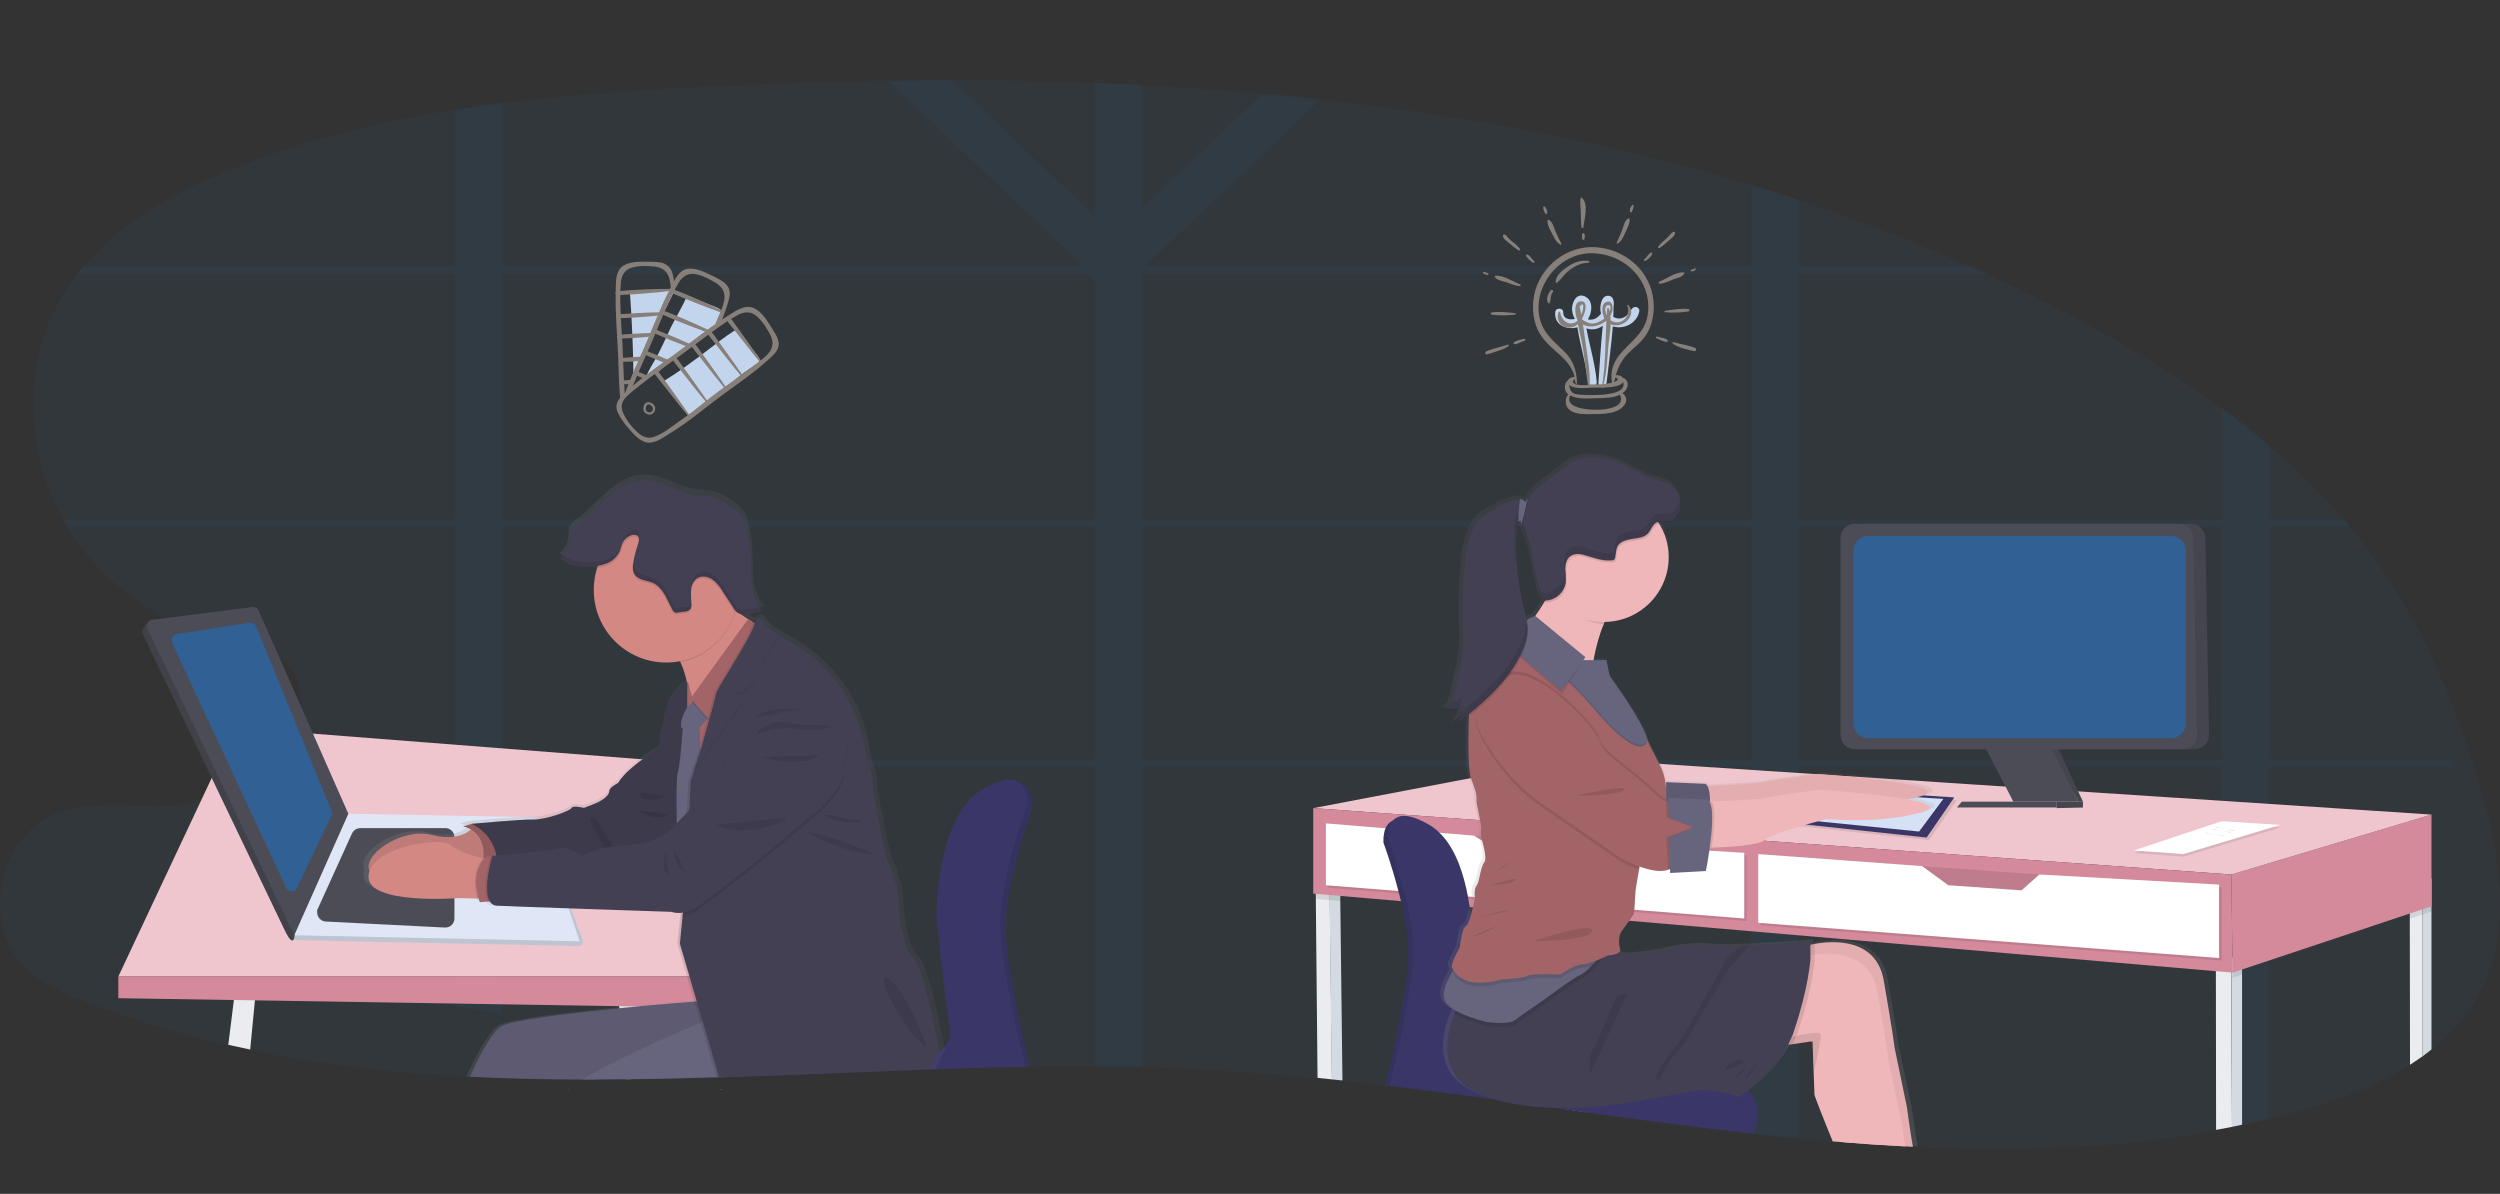<?xml version="1.0" encoding="utf-8"?>
<!-- Generator: Adobe Illustrator 24.3.0, SVG Export Plug-In . SVG Version: 6.00 Build 0)  -->
<svg version="1.1" id="_x31_c51936f-ad83-4493-a1e8-5a7ca1846cda"
	 xmlns="http://www.w3.org/2000/svg" xmlns:xlink="http://www.w3.org/1999/xlink" x="0px" y="0px" viewBox="0 0 1164.1 555.9"
	 style="enable-background:new 0 0 1164.1 555.9;" xml:space="preserve">
<rect x="0" y="0" width="1164.1" height="555.9" fill="#333333" stroke="none"/>
<style type="text/css">
	.st0{opacity:0.1;fill:#316094;enable-background:new    ;}
	.st1{fill:#EAECF0;}
	.st2{fill:#3A3768;}
	.st3{opacity:0.1;enable-background:new    ;}
	.st4{fill:#EFC6CD;}
	.st5{fill:#D48A9B;}
	.st6{fill:#DFE6F5;}
	.st7{opacity:0.15;enable-background:new    ;}
	.st8{fill:#4C4C56;}
	.st9{fill:#D1D9EC;}
	.st10{fill:#316094;}
	.st11{fill:url(#SVGID_1_);}
	.st12{fill:url(#SVGID_2_);}
	.st13{fill:#D38884;}
	.st14{fill:#A36468;}
	.st15{fill:#444053;}
	.st16{fill:#67647E;}
	.st17{opacity:0.1;}
	.st18{fill:#D3DAE1;}
	.st19{fill:#FFFFFF;}
	.st20{fill:#D5E1F4;}
	.st21{fill:url(#SVGID_3_);}
	.st22{fill:#EFB7B9;}
	.st23{opacity:5.000000e-02;enable-background:new    ;}
	.st24{fill:#C2D5EC;}
	.st25{fill:#877F79;}
</style>
<path class="st0" d="M1155.2,461.1c-5.6,10.8-13.4,20.2-23,27.6c-1.4,1.1-2.8,2.1-4.2,3.2c-1.9,1.3-3.8,2.6-5.8,3.9
	c-15.5,9.8-33.6,16.5-51.3,21.5c-4.8,1.3-9.7,2.6-14.5,3.8c-4.1,1-8.2,1.9-12.3,2.8c-1.6,0.3-3.1,0.7-4.7,1s-3.3,0.7-5,1l-2.4,0.5
	c-45.8,8.5-92.2,10.1-139,7.9l-2.2-0.1l-3.5-0.2c-9.5-0.5-19-1.1-28.5-1.9l-3.6-0.3l-1.6-0.1c-5.3-0.4-10.7-0.9-16-1.5
	c-7-0.7-14.1-1.4-21.1-2.2l-0.9-0.1l-0.7-0.1l0,0c-25.2-2.8-50.4-6.2-75.6-9.7l-3.6-0.5l-6.4-0.9l-5.4-0.8l0,0l-1.6-0.2
	c-8.5-1.2-17-2.4-25.6-3.5l-1.4-0.2c-16-2.2-32.1-4.3-48.1-6.2l-2.1-0.2l0,0c-6.6-0.8-13.1-1.5-19.7-2.2l-5-0.5l-6.7-0.7
	c-18.4-1.8-36.8-3.3-55.2-4.2c-8.8-0.4-17.7-0.8-26.6-1c-7.3-0.2-14.7-0.3-22-0.3c-9.9,0-19.9,0-29.9,0.2l0,0h-2.3
	c-14.1,0.2-28.2,0.6-42.3,1.1l-2.5,0.1H432c-30,1.1-60,2.5-89.9,3.5l-7.3,0.2h-1.1c-10.4,0.3-20.8,0.6-31.2,0.8h-2.8h-0.1h-3.3
	l-4.6,0.1c-4.8,0-9.6,0.1-14.4,0.1h-5.9c-17.6,0-35.2-0.4-52.6-1.3l-1.9-0.1c-33.9-1.8-67.4-5.6-100.3-12.5
	c-3.4-0.7-6.8-1.5-10.2-2.2c-22.7-5.1-45.1-11.9-66.8-20.3c-10.2-4-20.5-8.6-28.3-16.4c-19.8-20-12.3-59.2,13.4-70.6
	c20.1-8.9,43.7-1.7,65.3-5.7c1.3-0.3,2.6-0.6,3.9-1c2.7-0.9,5.4-2,8-3.3c0.9-0.4,1.8-0.9,2.7-1.4c2-1.1,4-2.3,5.9-3.6
	c3.1-2.1,6.1-4.4,9-6.8c1.3-1.1,2.5-2.2,3.7-3.4c4.2-3.9,7.8-8.3,10.9-13.1c1.1-1.8,2.1-3.7,3-5.6c0.5-1,0.9-2.1,1.2-3.1
	c0.5-1.5,0.9-3,1.2-4.6c1.3-7.4-0.8-14.7-7.9-20.8c-0.6-0.5-1.3-1-2-1.5c-1.4-1-2.8-1.8-4.3-2.5c-0.6-0.3-1.2-0.6-1.9-0.8
	c-9.1-3.9-20.9-5.3-30.9-8l0,0c-3-0.8-6-1.8-8.8-3.1c-1.8-0.8-3.6-1.7-5.4-2.6l0,0l-0.5-0.3l0,0c-15.1-7.8-28.4-18.7-39-32
	c-2.6-3.4-5.1-6.9-7.3-10.5c-0.7-1.1-1.3-2.2-1.9-3.4c-17.6-31.7-19.4-72.3-1.1-103.5c2.2-3.8,4.7-7.4,7.4-10.9
	c0.9-1.1,1.8-2.3,2.7-3.4C56,103.6,81,89.7,106.3,79.4c33.9-13.8,69.4-22.6,105.5-28.3c7.3-1.2,14.7-2.2,22-3.1
	c30.7-3.9,61.8-6,92.6-7.6c28.8-1.5,57.8-2.4,86.9-2.8c9.9-0.1,19.7-0.2,29.6-0.2c22.3,0,44.5,0.4,66.8,1.3c7.3,0.3,14.7,0.6,22,1
	c18.8,1,37.6,2.3,56.3,4c9,0.8,18,1.7,26.9,2.7c68.2,7.5,135.5,20.1,200.4,39.8c7.4,2.2,14.7,4.6,22,7c27.3,9,54.1,19.4,80.4,31.1
	c2.5,1.1,5,2.2,7.4,3.4c16.4,7.5,32.6,15.6,48.5,24.3c21,11.3,41.3,24,60.6,38c7.5,5.5,14.9,11.3,22,17.3
	c12.6,10.6,24.3,22.2,35.1,34.6c1,1.1,1.9,2.2,2.8,3.4c4.9,5.9,9.5,11.9,13.9,18.2c21.4,30.8,35.8,65.9,46.4,101.9
	C1163.8,396.6,1170,431.8,1155.2,461.1z"/>
<path class="st0" d="M1141.8,353.8h-85.4V245.1h38c-0.9-1.1-1.9-2.2-2.8-3.4h-35.1v-34.6c-7.1-6-14.4-11.8-22-17.3v52h-197V127.5
	h87.8c-2.5-1.1-4.9-2.2-7.4-3.4h-80.4V93c-7.3-2.4-14.7-4.8-22-7v38H534.3l-0.7-0.6L615,46.2c-9-1-17.9-1.9-26.9-2.7L531.7,97V39.6
	c-7.3-0.4-14.7-0.7-22-1v62.1L443,37.3c-9.9,0-19.7,0.1-29.6,0.2l90.6,85.9l-0.7,0.6H233.8V48c-7.3,0.9-14.7,2-22,3.1v73H38.6
	c-0.9,1.1-1.8,2.2-2.7,3.4h175.9v114.3H29.6c0.6,1.1,1.3,2.3,1.9,3.4h180.3v108.7h-88.7c-1.2,1.2-2.4,2.3-3.7,3.4h92.4v111.2
	c7.3,1,14.7,2.1,22,3.3V357.1h275.9v139.3c7.3,0,14.7,0.1,22,0.3V357.1h283.7v170.6l0.9,0.1c7,0.8,14.1,1.5,21.1,2.2V357.1h196.9
	v168.6c1.7-0.3,3.4-0.6,5-1s3.1-0.6,4.7-1c4.1-0.9,8.2-1.8,12.3-2.8V357.1h86.1C1142.2,356,1142,354.9,1141.8,353.8z M509.7,353.8
	H233.8V245.1h275.9V353.8z M509.7,241.8H233.8V127.5h272l3.9,3.1L509.7,241.8z M815.4,353.8H531.7V245.1h283.7V353.8z M815.4,241.8
	H531.7V127.5h283.7V241.8z M1034.3,353.8H837.4V245.1h196.9V353.8z"/>
<path class="st1" d="M297.2,507.2c0,0.1-0.1,0.2-0.1,0.3l0,0C297.1,507.4,297.2,507.3,297.2,507.2L297.2,507.2z"/>
<path class="st1" d="M302.4,502.4h-2.8h-0.1h-3.3l-4.6,0.1l-0.5-5.3l-0.5-5l-2.2-22.8l-0.1-0.7v-0.3l-0.6-6.4l9.3-3.5l1.1,9.3
	l0.1,0.7v0.1l2.3,18.9l0.7,5.8l0.4,3.4l0.4,2.9v0.1L302.4,502.4z"/>
<polygon class="st2" points="335.9,507.2 336,507.5 335.3,507.5 335.2,507.2 "/>
<path class="st2" d="M421.4,507.5L421.4,507.5L421.4,507.5z"/>
<path class="st2" d="M480.8,375.5c0,0.2,0,0.3,0,0.3v0.1c0,0-8.7,23.8-11.6,44.2c-0.2,1.3-0.4,2.7-0.5,4c-0.1,1.4-0.2,2.8-0.3,4.1
	c-0.1,1.6-0.1,3.1-0.1,4.5c0,0.3,0,0.7,0,1c0,0.7,0.1,1.4,0.1,2.1s0.1,1.4,0.2,2.2s0.1,1.4,0.2,2.1c2.1,22,10.3,54.2,10.3,54.2
	s0.3,0.9,0.6,2.3h-2.3c-14.1,0.2-28.2,0.6-42.3,1.1l-2.5,0.1h-0.8c-30,1.1-60,2.5-89.9,3.5l-7.3,0.2h-1.1
	c-10.4,0.3-20.8,0.6-31.2,0.8h-2.8c0.7-1,1.5-1.9,2.4-2.7c0.8-0.7,1.6-1.3,2.5-1.9c4.8-3,9.9-5.2,15.4-6.6c1.1-0.3,2.3-0.5,3.5-0.4
	l7,0.1h1.1l10.7,0.2l92.1,1.8h0.2l0.6-0.1c1.1-0.3,2.1-0.6,3.1-1.1c3.5-1.5,6-4.7,6.6-8.5c0-0.3,0.1-0.6,0.1-1c0-0.5,0-1,0-1.5
	c0-0.3,0-0.7-0.1-1.1s-0.1-0.7-0.2-1.1c-2.2-12.4-6-50.6-6-50.6v0.1c0,0,0-1.6,0.1-4.4c0-0.2,0-0.4,0-0.7v-0.6c0-0.6,0.1-1.3,0.1-2
	c0-0.4,0.1-0.9,0.1-1.3c0-0.7,0.1-1.4,0.2-2.1c0,0,0-0.1,0-0.1c0-0.5,0.1-0.9,0.1-1.4c0.1-0.7,0-0.1,0-0.2
	c1.5-14.8,6.2-38.1,21-46.8c7-4.1,11.5-4.9,14.6-4.1c4.4,1.2,5.5,5.8,5.8,8.8c0,0.2,0,0.4,0,0.6
	C480.7,374.3,480.8,374.9,480.8,375.5z"/>
<path class="st3" d="M297.2,507.2c0,0.1-0.1,0.2-0.1,0.3l0,0C297.1,507.4,297.2,507.3,297.2,507.2L297.2,507.2z"/>
<polygon class="st3" points="335.9,507.2 336,507.5 335.3,507.5 335.2,507.2 "/>
<path class="st3" d="M421.4,507.5L421.4,507.5L421.4,507.5z"/>
<path class="st3" d="M480.8,375.5c0,0.2,0,0.3,0,0.3s-7.2,19.7-10.6,38.5l0,0c-0.2,1.3-0.5,2.6-0.7,3.9c-0.1,0.6-0.2,1.3-0.3,1.9
	c-0.2,1.3-0.4,2.7-0.5,4c-0.1,1.4-0.2,2.8-0.3,4.1c-0.1,1.6-0.1,3.1-0.1,4.5c0,0.3,0,0.7,0,1c0,0.7,0.1,1.4,0.1,2.1s0.1,1.4,0.2,2.2
	s0.1,1.4,0.2,2.1s0.1,1.4,0.2,2.1c0.3,2.8,0.7,5.8,1.2,8.8c3.1,20.4,8.9,43.2,8.9,43.2s0.3,0.9,0.6,2.5l0,0h-2.3
	c-14.1,0.2-28.2,0.6-42.3,1.1l-2.5,0.1h-0.8c-30,1.1-60,2.5-89.9,3.5l-7.3,0.2h-1.1c-10.4,0.3-20.8,0.6-31.2,0.8h-2.8h-0.1
	c0.7-1,1.6-2,2.5-2.8c0.8-0.7,1.6-1.4,2.5-1.9c4.8-3,9.9-5.2,15.4-6.6c1.1-0.3,2.3-0.4,3.5-0.4l7,0.1h1.1l10.8,0.2l92.2,1.8h0.2
	c0,0,0.3,0,0.7-0.2c1.1-0.3,2.1-0.6,3.1-1.1c3.4-1.5,5.9-4.6,6.5-8.3c0-0.3,0.1-0.6,0.1-1c0-0.5,0-1,0-1.5c0-0.3,0-0.7-0.1-1.1
	s-0.1-0.8-0.2-1.2c-2.2-12.4-6-50.6-6-50.6s0-1.6,0.1-4.4c0-0.2,0-0.4,0-0.7v-0.6c0-0.6,0.1-1.3,0.1-2c0-0.4,0.1-0.9,0.1-1.3
	c0-0.7,0.1-1.4,0.2-2.1c0,0,0-0.1,0-0.1c0-0.5,0.1-0.9,0.1-1.4c0.1-0.7,0-0.1,0-0.2c0.2-1.8,0.4-3.8,0.7-5.9
	c2.1-14.5,7.3-33.4,20.2-41c6.8-4,11.3-4.8,14.3-4.2c4.7,1.1,5.8,5.9,6,8.9c0,0.2,0,0.4,0,0.6C480.7,374.1,480.8,374.8,480.8,375.5z
	"/>
<path class="st2" d="M297.2,507.2c0,0.1-0.1,0.2-0.1,0.3l0,0C297.1,507.4,297.2,507.3,297.2,507.2L297.2,507.2z"/>
<polygon class="st2" points="335.9,507.2 336,507.5 335.3,507.5 335.2,507.2 "/>
<path class="st2" d="M421.4,507.5L421.4,507.5L421.4,507.5z"/>
<path class="st2" d="M478.2,374.6c0,0-13,35.7-12.4,57s10.8,61.4,10.8,61.4s0.4,1.4,0.9,3.7c-14.1,0.2-28.2,0.6-42.3,1.1l-2.5,0.1
	h-0.8c-30,1.1-60,2.5-89.9,3.5l-7.3,0.2h-1.1c-10.4,0.3-20.8,0.6-31.2,0.8h-2.8h-0.1h-3.3c1.4-2.3,3.3-4.3,5.5-5.8l0.3-0.2
	c4.8-2.9,9.9-5.1,15.3-6.4c1.1-0.3,2.3-0.4,3.5-0.4l9.2,0.2h1.1l11.1,0.2l89.8,1.8c1.3-0.2,2.5-0.6,3.7-1.2c0.4-0.2,0.8-0.4,1.1-0.6
	l0,0c1.1-0.6,2.1-1.5,3-2.5c1.9-2.2,3.1-5.3,2.3-10c-2.2-12.4-6-50.6-6-50.6s-0.6-46.5,21.6-59.5c9-5.3,14.1-5.1,16.9-3
	c0.1,0.1,0.2,0.1,0.2,0.2C478.9,367.7,478.2,374.6,478.2,374.6z"/>
<path class="st1" d="M119.1,462.1l-0.4,3.7l-2.2,22.9c-3.4-0.7-6.8-1.5-10.2-2.2l2.6-20.8l0.9-7.1L119.1,462.1z"/>
<polygon class="st4" points="55.1,454.7 109.6,338.8 329,355.9 349.2,454.7 "/>
<polygon class="st5" points="55.1,464.8 55.1,454.7 349.2,454.7 349.2,469.5 "/>
<path class="st6" d="M138,437.8l131.6,2.7c1,0,1.8-0.8,1.9-1.8c0-0.2,0-0.4-0.1-0.6l-20.5-55.3l-88.6-1.7L136,434.7
	c-0.5,1.1,0,2.4,1.1,2.9C137.4,437.7,137.7,437.8,138,437.8z"/>
<path class="st7" d="M138,437.8l131.6,2.7c1,0,1.8-0.8,1.9-1.8c0-0.2,0-0.4-0.1-0.6l-20.5-55.3l-88.6-1.7L136,434.7
	c-0.5,1.1,0,2.4,1.1,2.9C137.4,437.7,137.7,437.8,138,437.8z"/>
<path class="st6" d="M137,435.5l132.9,2.8l-18.1-54.7c-0.6-1.8-2.3-3.1-4.2-3.1l-85.4-1.6L137,435.5z"/>
<path class="st8" d="M148,423.1l15.9-35c0.7-1.5,2.2-2.5,3.9-2.5h39.6c2.3,0,4.2,1.9,4.2,4.2v37.9c0,2.3-1.9,4.2-4.2,4.2
	c-0.1,0-0.1,0-0.2,0l-55.5-2.8c-2.3-0.1-4.1-2.1-4-4.4C147.6,424.1,147.7,423.6,148,423.1z"/>
<path class="st9" d="M226,418.6l0.7-20c0-1.7,1.4-3,3.1-3h11.7c1.5,0,2.7,1.1,3,2.5l3.4,19.9c0.3,1.7-0.8,3.3-2.5,3.5
	c-0.2,0-0.3,0-0.5,0l-15.8,0.1C227.4,421.8,226,420.4,226,418.6C226,418.7,226,418.7,226,418.6z"/>
<path class="st8" d="M71,288.6l44.1-3.7c1.3-0.2,2.6,0.5,3.1,1.8L160,381l-23.3,52.3c0.7-1.6,1.3,11.1-4,0.1L66.4,295.1
	C65.5,293.2,69,288.8,71,288.6z"/>
<path class="st7" d="M71,288.6l44.1-3.7c1.3-0.2,2.6,0.5,3.1,1.8L160,381l-23.3,52.3c0.7-1.6,1.3,11.1-4,0.1L66.4,295.1
	C65.5,293.2,69,288.8,71,288.6z"/>
<path class="st8" d="M71,288.6l46.4-5.9c1.3-0.2,2.6,0.5,3.1,1.8l41.7,94.4L137,435.5L68.7,292.8c-0.7-1.5-0.1-3.3,1.4-4
	C70.4,288.7,70.7,288.6,71,288.6z"/>
<path class="st10" d="M82.6,295.2l33.5-5.2c1.4-0.2,2.7,0.5,3.2,1.8l35.1,85.9c0.3,0.7,0.3,1.5-0.1,2.2l-16.1,33.6
	c-0.6,1.4-2.2,1.9-3.6,1.3c-0.6-0.3-1-0.7-1.3-1.3l-53.1-114c-0.7-1.5-0.1-3.3,1.4-4C82,295.3,82.3,295.2,82.6,295.2z"/>
<linearGradient id="SVGID_1_" gradientUnits="userSpaceOnUse" x1="439.4" y1="-122.274" x2="439.4" y2="-122.274" gradientTransform="matrix(1 0 0 -1 -17.96 385.246)">
	<stop  offset="0" style="stop-color:#808080;stop-opacity:0.25"/>
	<stop  offset="0.54" style="stop-color:#808080;stop-opacity:0.12"/>
	<stop  offset="1" style="stop-color:#808080;stop-opacity:0.1"/>
</linearGradient>
<path class="st11" d="M421.4,507.5L421.4,507.5L421.4,507.5z"/>
<linearGradient id="SVGID_2_" gradientUnits="userSpaceOnUse" x1="186.877" y1="23.755" x2="458.12" y2="23.755" gradientTransform="matrix(1 0 0 -1 -17.96 385.246)">
	<stop  offset="0" style="stop-color:#808080;stop-opacity:0.25"/>
	<stop  offset="0.54" style="stop-color:#808080;stop-opacity:0.12"/>
	<stop  offset="1" style="stop-color:#808080;stop-opacity:0.1"/>
</linearGradient>
<path class="st12" d="M440.2,488.7c0,0-0.7,1.1-1.7,3l-0.1,0.2c-0.9,1.6-2,3.7-3.1,6l-2.5,0.1h-0.8c-30,1.1-60,2.5-89.9,3.5
	l-7.3,0.2h-1.1c-10.4,0.3-20.8,0.6-31.2,0.8h-2.8h-0.1h-3.3l-4.6,0.1c-4.8,0-9.6,0.1-14.4,0.1h-5.7c-17.6,0-35.2-0.4-52.6-1.3
	l-1.9-0.1c3.4-7.5,9.6-19.7,14.5-23.6c3.9-3,31.5-6.3,56.9-8.8l2.7-0.3h0.1l7.1-0.7c9.7-0.9,18.6-1.6,24.9-2.1l0.6,0l-3.3-11
	l-4.8-16l1.4-13.4l0.1-1.1h-0.1c-1.4,0.1-2.7,0-4-0.5l-47.5-1.6h-0.9l0,0l-18.2-0.7l0,0c-9.8-0.3-16.7-0.6-17-0.7
	c-0.3,0-0.6-0.1-0.8-0.2c-0.4-0.2-0.8-0.4-1.2-0.7c-0.4-0.3-0.7-0.7-1-1.2h-0.2h-0.4l-2.6,0.2l-1.3,0.1c-0.1-0.1-0.1-0.3-0.1-0.4
	c-0.1-0.4-0.2-0.8-0.4-1.1h-0.7l-9-0.2h-0.2c0,0-23.2,1.8-35.3-2.7l0,0c-4.5-1.6-7.4-4.1-7.2-7.7c0.1-0.8,0.2-1.7,0.5-2.4
	c-3.9-7.3,15.1-20.6,29.7-16.9c3.9,1.1,8.1,1.3,12.1,0.5c2.2-0.5,4.2-1.4,6-2.7c0.2-0.1,0.3-0.3,0.5-0.4c-0.2-0.2-0.5-0.3-0.7-0.4
	c-1-0.5-2.1-0.9-3.2-1.1l3.9-1.2h0.1c0,0,14-1.3,23.1-1.8h0.1c2.7-0.1,5-0.2,6.4-0.2c6,0.2,17.7-4.1,18.2-5.4s5.8,0,5.8,0l4.7-1.8
	c4.7-1.8,7.3-4.3,7.3-6.1s4.2-3.8,4.2-3.8c1.9-3.2,5.6-6.5,9.4-9.5c3.4-2.6,6.8-4.9,9.4-6.5c1-6.5,2.3-12.9,4-19.2
	c1.8-5.9,7.3-10.3,9.2-11.7l0.7-0.5c-0.6-2.5-1.3-4.9-2.2-7.3c-0.1-0.2-0.1-0.4-0.2-0.6c-0.2-0.5-0.4-0.9-0.6-1.4l-0.3-0.6
	c-0.5,0.1-1,0.2-1.5,0.3c-1.7,0.2-3.3,0.4-5,0.4c-15.4,0.1-29-10.2-33.1-25c0,0,0,0,0-0.1c-0.8-2.9-1.2-6-1.2-9
	c0-2.9,0.4-5.8,1.1-8.6l0,0c0.1-0.6,0.3-1.2,0.5-1.8c0-0.1,0-0.1,0.1-0.2c0.1-0.3,0.2-0.5,0.3-0.8c-1.5,0.2-3,0.4-4.5,0.4h-1
	c-2.9,0.1-5.7-0.4-8.4-1.4l0,0c-0.6-0.3-1.3-0.6-1.9-1c0,0-0.1,0-0.1-0.1c-0.8-0.4-1.5-1-2.1-1.6c2.2-1.7,3.7-4.3,4.1-7.1
	c0.3-2.2-0.1-4.6,1.2-6.3c0.7-0.8,1.5-1.5,2.3-2c5.3-3.6,9.5-8.6,14.4-12.9s10.6-8,17.1-8.2c8.7-0.3,16.3,5.8,24.9,6.9
	c2.6,0.4,5.4,0.2,7.9,0.9c2.9,0.9,5.6,2.3,8,4.1c2.2,1.3,4.1,2.9,5.7,4.9c1.1,1.7,1.9,3.6,2.3,5.6c1.1,4.2,1.8,8.5,2,12.8
	c0.2,4.5,0,9.1,0.5,13.6c0.3,3.9,1.7,7.7,3.8,10.9h0.1c0.4,0.5,0.8,1,1.2,1.5c-0.9,0.3-1.7,0.5-2.6,0.7c-1.4,0.4-2.9,0.7-4.4,0.9
	c-0.7,0.1-1.4,0.2-2,0.2c-0.5,0-1,0-1.4-0.1l0.9,0.6l2.4,1.6l0,0l0.9,0.6l1.9,1.2c0.4-1.2,1-1.6,1.7-1.5c1.4-1.3,3.4,1.5,3.4,1.5
	c1.2,2.3,4.4,4.5,7.2,6.2c1.7,1,3.4,1.9,5.1,2.7c37.4,22.3,35,55.6,37.2,58.2s2.3,12.2,2.3,12.2s5.5,32.5,8,35.3s0.2,3.8,2.3,6.9
	s1.7,11.5,1.7,11.5s1.5,19.8,6.8,24.1c4.8,3.8,11.2,36.2,12.5,42.9L440.2,488.7z"/>
<path class="st13" d="M221.1,384.4c0,0-5.2,8.2-19.9,4.4c-14.7-3.8-34.1,10.5-28.6,17.5c5.6,7,41.3-2,41.3-2l13.7-2.8l-0.9-11.4
	L221.1,384.4z"/>
<path class="st3" d="M221.1,384.4c0,0-5.2,8.2-19.9,4.4c-14.7-3.8-34.1,10.5-28.6,17.5c5.6,7,41.3-2,41.3-2l13.7-2.8l-0.9-11.4
	L221.1,384.4z"/>
<path class="st14" d="M225.9,384l-6.4-0.3l-3.9,1.1c0,0,12.4,1.8,9,18.6l13.4-0.8L225.9,384z"/>
<path class="st3" d="M225.9,384l-6.4-0.3l-3.9,1.1c0,0,12.4,1.8,9,18.6l13.4-0.8L225.9,384z"/>
<path class="st15" d="M310.2,346.3c0,0-17.5,10-22.4,18.3c0,0-4.1,2-4.1,3.8s-2.6,4.2-7.2,6l-4.6,1.8c0,0-5.2-1.3-5.7,0
	s-11.9,5.5-17.8,5.4s-28.9,2-28.9,2c8.7,3.9,13.5,13.4,11.6,22.7l54.4-2.3l20.6-4.6l12.1-12.1L310.2,346.3z"/>
<path class="st3" d="M310.2,346.3c0,0-17.5,10-22.4,18.3c0,0-4.1,2-4.1,3.8s-2.6,4.2-7.2,6l-4.6,1.8c0,0-5.2-1.3-5.7,0
	s-11.9,5.5-17.8,5.4s-28.9,2-28.9,2c8.7,3.9,13.5,13.4,11.6,22.7l54.4-2.3l20.6-4.6l12.1-12.1L310.2,346.3z"/>
<path class="st13" d="M230,418.6l-7.7-0.2l-9-0.2c0,0-42.5,3.3-41.7-10.3c0.8-13.6,33.5-18.4,38.1-14.5c3.4,3,11.4,5.3,15.1,6.3
	c1.2,0.3,1.9,0.5,1.9,0.5L230,418.6z"/>
<path class="st3" d="M230,418.6l-7.7-0.2c-3.1-10.5,0.5-16.4,2.5-18.6c1.2,0.3,1.9,0.5,1.9,0.5L230,418.6z"/>
<path class="st14" d="M235.2,419.2l-8,0.6l-3.8,0.3c-5.2-15.4,3.2-21.4,3.2-21.4h2.5l4.1,0.5L235.2,419.2z"/>
<path class="st13" d="M332.1,317.3l-9.5,18c0,0-1.5-18.2-5.7-26.8c-1.1-2.2-2.3-3.8-3.8-4.2c-4-1.3,19-26.5,19-26.5
	c0.8,0.2,5.2,3,10.6,6.7c5.9,4,13.1,8.9,17.9,12C369.7,302.2,332.1,317.3,332.1,317.3z"/>
<path class="st15" d="M320,317.6c0,0-7.6,4.9-9.7,12.1s-4.1,20.1-4.1,20.1s3.4,30.9,5.2,32.3s8.6,32.3,8.6,32.3l6.6-4.4l-8.7-38.9
	C317.9,371.2,323.7,321.2,320,317.6z"/>
<path class="st3" d="M320,317.6c0,0-7.6,4.9-9.7,12.1s-4.1,20.1-4.1,20.1s3.4,30.9,5.2,32.3s8.6,32.3,8.6,32.3l6.6-4.4l-8.7-38.9
	C317.9,371.2,323.7,321.2,320,317.6z"/>
<polygon class="st14" points="353.1,386.5 315,386.5 321.2,326.4 353.1,326.4 "/>
<path class="st16" d="M264.9,507.2h0.5l-0.9,0.3L264.9,507.2z"/>
<path class="st16" d="M336.5,479.8l-7.5,2.9l-1,0.4l-26.8,10.3l-10.2,3.9l-13.9,5.3h-5.7c-17.6,0-35.2-0.4-52.6-1.3
	c3.4-7.4,9.3-19.3,14.1-23.1c3.8-3,30.7-6.2,55.5-8.7c3.1-0.3,6.2-0.6,9.1-0.9l0.7-0.1c9.9-0.9,18.8-1.6,25-2.1l1-0.1l7.8-0.6
	l0.8-0.8l1,4.3l0.8,3.4L336.5,479.8z"/>
<path class="st3" d="M264.9,507.2h0.5l-0.9,0.3L264.9,507.2z"/>
<path class="st3" d="M336.5,479.8l-7.5,2.9l-1,0.4l-26.8,10.3l-10.2,3.9l-13.9,5.3h-5.7c-17.6,0-35.2-0.4-52.6-1.3
	c3.4-7.4,9.3-19.3,14.1-23.1c3.8-3,30.7-6.2,55.5-8.7c3.1-0.3,6.2-0.6,9.1-0.9l0.7-0.1c9.9-0.9,18.8-1.6,25-2.1l1-0.1l7.8-0.6
	l0.8-0.8l1,4.3l0.8,3.4L336.5,479.8z"/>
<path class="st16" d="M264.9,507.2h0.5l-0.9,0.3L264.9,507.2z"/>
<path class="st16" d="M297.2,507.2c0,0.1-0.1,0.2-0.1,0.3l0,0C297.1,507.4,297.2,507.3,297.2,507.2L297.2,507.2z"/>
<polygon class="st16" points="336,507.5 335.3,507.5 335.2,507.2 335.9,507.2 "/>
<path class="st16" d="M342.9,469.4l-0.6,20.6v1.1v0.1l-0.3,10.2l-7.3,0.2h-1.1c-10.4,0.3-20.8,0.6-31.2,0.8h-2.8h-0.1h-3.3l-4.6,0.1
	c-4.8,0-9.6,0.1-14.4,0.1h-5.8c5.2-3.2,11.9-6.8,19.2-10.3c3.2-1.6,6.6-3.2,10-4.8c9-4.2,18.1-8.1,25.5-11.3l1-0.4
	c2.9-1.2,5.5-2.3,7.7-3.2c4.8-2,7.9-3.2,8.1-3.3L342.9,469.4z"/>
<path class="st3" d="M276.1,384.8c1.9,3.9,3.8,7.9,6.9,10.9c0.5,0.5,1.3,0.9,1.8,0.4c0.1-0.2,0.2-0.5,0.2-0.7
	c-0.1-1.8-0.7-3.6-1.8-5.1c-1-1.5-2.2-2.9-3.1-4.5s-1.9-4.7-3.9-5.1C273.6,380.1,275.6,383.6,276.1,384.8z"/>
<path class="st3" d="M342.7,284.4c-0.1,0.5-0.3,1-0.5,1.5c-3.8,11.5-13.4,20.1-25.3,22.5c-1.1-2.2-2.3-3.8-3.8-4.2
	c-4-1.3,19-26.5,19-26.5C332.9,277.9,337.3,280.8,342.7,284.4z"/>
<path class="st13" d="M343.9,274.8c0,18.6-15.1,33.7-33.7,33.7s-33.7-15.1-33.7-33.7s15.1-33.7,33.7-33.7c18.6,0,33.6,15,33.7,33.5
	C343.9,274.7,343.9,274.7,343.9,274.8z"/>
<path class="st16" d="M323.1,324.8c0,0-7,8.5-5.9,14.1h8.5l6.2-7L323.1,324.8z"/>
<path class="st3" d="M348,288.9l-26.7,36.7c0,0,6.9,9.8,10.1,10.3s21.9-43.4,21.9-43.4L348,288.9z"/>
<path class="st14" d="M348.4,288.2L321.7,325c0,0,6.9,9.8,10.1,10.3s21.9-43.4,21.9-43.4L348.4,288.2z"/>
<path class="st16" d="M318.2,335.2c0,0-1.3,20.6-2.6,24.7s0,41.7,0,41.7l12.3-5.1l-2.1-57.7L318.2,335.2z"/>
<polygon class="st3" points="335.9,507.2 336,507.5 335.3,507.5 335.2,507.2 "/>
<path class="st3" d="M421.4,507.5L421.4,507.5L421.4,507.5z"/>
<path class="st3" d="M436.4,489.5c0,0-0.2,0.4-0.6,1s-0.8,1.4-1.3,2.4c0,0-0.1,0.1-0.1,0.1c-0.7,1.4-1.6,3-2.5,4.9
	c-30,1.1-60,2.5-89.9,3.5l-7.3,0.2h-1.1l-3.1-10.6v-0.1l-0.3-1.1l-2-6.7l-2-6.8l-2.1-7.2l-0.8-2.6l-0.2-0.7l-3.3-11.1l-4.4-15.1
	l1.4-14.4l0,0l0.1-1.1l1.3-12.9l0.2-3.8l0,0l0.1-2v-0.6l0,0l0.2-4.6l0.7-13.8l0.3-7.1l0,0l0.1-1.1l0,0l0.7-14.2l1.9-5.8l1-2.9
	l2.2-6.7l0.5-1.7l0,0c0.7-2.5,2.1-7.5,3.4-12.2l0,0l0.1-0.4l0,0l0.1-0.3l0.9-3.4l1.2-4.4c0.4-1.7,0.7-2.9,0.8-3.3
	c0.1-0.7,2-3.9,4.5-8l0,0c5-8.3,12.5-20.4,13.4-24.5c0,0,0-0.1,0-0.1c0.1-0.2,0.1-0.5,0.2-0.7c0.4-1.2,1-1.5,1.6-1.5
	c0.3,0,0.6,0.2,0.8,0.3c0.6,0.4,1.1,0.9,1.6,1.5c1.2,2.2,4.3,4.5,7.1,6.2l0.5,0.3l0.3,0.2c2.3,1.3,4.2,2.1,4.2,2.1
	c36.6,22.1,34.3,55.1,36.4,57.7s2.3,12.1,2.3,12.1s5.4,32.2,7.8,35s0.2,3.8,2.3,6.9s1.6,11.3,1.6,11.3s1.5,19.6,6.7,23.8
	S436.4,489.5,436.4,489.5z"/>
<path class="st15" d="M437.4,489.2l-0.4,0.8l0,0c-0.4,0.6-0.9,1.6-1.6,2.8l-0.1,0.1c-0.8,1.4-1.7,3.1-2.5,5h-0.8
	c-30,1.1-60,2.5-89.9,3.5l-7.3,0.2l-3.1-10.6v-0.1l-0.3-1.1l-2.1-7l-2-6.8l-2-6.8l-0.8-2.7l0,0l-3.4-11.7l-4.5-15.4l1.2-12.5
	l0.2-1.7l1.4-14.2l0,0l0.5-11.1l0.6-13.4l0.2-3.5l0.2-4.1l0.1-1.7l0.6-13.4l1.9-5.8l0.8-2.5l1.9-5.8l0.4-1.2c0,0,1.9-6.6,3.7-13.1
	c0.1-0.2,0.1-0.5,0.2-0.7c0.2-0.6,0.3-1.1,0.5-1.7l0,0c0.2-0.6,0.3-1.1,0.5-1.7c0.5-1.8,1-3.5,1.3-4.9c0.5-1.8,0.8-3.2,0.9-3.6
	c0.1-0.7,2-3.9,4.6-8.1c4.7-7.8,11.6-19,13.1-23.6c0.1-0.2,0.1-0.5,0.2-0.7l0,0c0.1-0.7,0.4-1.4,0.9-2c1.3-1.3,3.3,1.5,3.3,1.5
	c1.2,2.2,4.3,4.5,7.1,6.2c1.6,1,3.3,1.9,5,2.6c36.6,22.1,34.3,55.1,36.4,57.7s2.3,12.1,2.3,12.1s5.4,32.2,7.8,35s0.2,3.8,2.3,6.9
	s1.6,11.4,1.6,11.4s1.5,19.6,6.7,23.9S437.4,489.2,437.4,489.2z"/>
<path class="st3" d="M362.7,296.6c-3.6,5.2-9.4,14.4-11,21c0,0-5.7,5.9-7.9,5.6s2,4.4,2,4.4l-22.5,31.1l3.2-9.6c0,0,6.7-23.5,7-25.6
	s16.6-26.4,17.9-32.5c1-4.9,4.2-0.5,4.2-0.5C356.8,292.7,360,295,362.7,296.6z"/>
<path class="st15" d="M362.7,296c-3.6,5.2-9.4,14.4-11,21c0,0-5.7,5.9-7.9,5.6s2,4.4,2,4.4L323.4,358l3.2-9.6c0,0,6.7-23.5,7-25.7
	s16.6-26.4,17.9-32.5c1-4.9,4.2-0.5,4.2-0.5C356.8,292.1,360,294.3,362.7,296z"/>
<path class="st3" d="M392.9,360.5c0.2,7.1-10.3,16.9-10.8,17.5s-32.5,27-32.5,27l-23,17.6c-2.6,2.1-5.7,3.6-9,4.2l1.6-15.8l1.5-32
	c3.6-4,7.1-8.2,7.1-9.5c0.2-2.8,6-5.7,6-5.7s4.1-3.4,3.4-5.4s2.2-11.4,2.2-11.4c1.5-26.6,28.9-29.2,28.9-29.2s13.2,5.2,22.5,10.8
	S392.8,353.4,392.9,360.5z"/>
<path class="st3" d="M235.2,419.2l-8,0.6c-3.4-5.8,1.3-21.2,1.3-21.2h0.6l4.1,0.5L235.2,419.2z"/>
<path class="st15" d="M368.4,316.1c0,0-27.5,2.6-28.9,29.2c0,0-2.8,9.3-2.1,11.3s-3.4,5.4-3.4,5.4s-5.9,2.9-6,5.7s-15,17.9-15,17.9
	s-6.2,7.1-20.6,7.8s-21.1,5.1-21.1,5.1s-7-4.9-12.1-3.4s-29.9,3.4-29.9,3.4s-6.6,21.8,1.6,23.2c1,0.2,81.9,2.9,81.9,2.9
	s5.5,2.6,13.9-3.8s23-17.7,23-17.7s32-26.5,32.5-27s11-10.3,10.8-17.5s7.4-26.4-2-32S368.4,316.1,368.4,316.1z"/>
<path class="st3" d="M343.9,274.8c0,3.5-0.6,7.1-1.6,10.4c-0.5-0.5-0.9-1.1-1.2-1.7c-1.6-2.4-3.1-4.8-4.7-7.2
	c-1.2-2.2-2.8-4.1-4.8-5.6c-2-1.4-4.8-2-7-0.7c-1.9,1.1-2.8,3.4-3,5.6c-0.1,2.2,0,4.4,0.2,6.6c0.1,0.8-0.1,1.7-0.6,2.4
	c-0.7,0.6-1.6,1-2.6,1l-3,0.4c-1.1,0.4-2.3-0.2-2.7-1.3c0,0,0,0,0-0.1c-2.5-4.5-4.2-10.1-8.9-12.3c-2.9-1.3-6.7-1.2-8.5-3.8
	c-1.3-1.8-1.1-4.1-0.7-6.3c0.4-2.4,1-4.8,1.8-7.1c0.5-1.6,1.7-4.9-0.9-5.2c-1.8-0.2-4.2,1.7-5.1,3s-1.1,3.1-1.8,4.7
	c-1.2,2.6-3.4,4.7-6.1,5.7c-1.4,0.6-2.8,0.9-4.2,1.1c5.7-17.7,24.7-27.4,42.4-21.7C334.5,247.1,343.9,260.1,343.9,274.8L343.9,274.8
	z"/>
<path class="st15" d="M290.3,252c-0.9,1.4-1.1,3.1-1.8,4.7c-1.2,2.6-3.4,4.7-6.1,5.7c-2.7,1-5.6,1.5-8.4,1.5
	c-4.7,0.1-9.9-0.6-12.9-4.1c2.2-1.7,3.6-4.2,4-7c0.3-2.1-0.1-4.5,1.2-6.3c0.6-0.8,1.4-1.4,2.3-1.9c5.2-3.6,9.3-8.5,14.1-12.8
	s10.4-7.9,16.8-8.1c8.5-0.3,16,5.7,24.4,6.9c2.6,0.4,5.2,0.2,7.8,0.9c2.8,0.9,5.5,2.2,7.9,4c2.2,1.3,4.1,2.9,5.6,4.8
	c1.1,1.7,1.9,3.6,2.3,5.5c1.1,4.1,1.8,8.4,2,12.7c0.2,4.5,0,9,0.5,13.5s1.9,9,5,12.3c-2.2,0.7-4.5,1.2-6.8,1.6
	c-1.4,0.3-3,0.2-4.3-0.3c-1.1-0.7-2-1.7-2.6-2.9l-4.7-7.2c-1.2-2.2-2.8-4.1-4.8-5.6c-2-1.4-4.8-2-7-0.7c-1.9,1.1-2.8,3.4-3,5.6
	c-0.1,2.2,0,4.4,0.2,6.6c0.1,0.8-0.1,1.7-0.6,2.4c-0.7,0.6-1.6,1-2.6,1l-3,0.4c-1.1,0.4-2.3-0.2-2.7-1.3c0,0,0,0,0-0.1
	c-2.5-4.5-4.2-10.1-8.9-12.3c-2.9-1.3-6.7-1.2-8.5-3.8c-1.3-1.8-1.1-4.1-0.7-6.3c0.4-2.4,1-4.8,1.8-7.1c0.5-1.6,1.7-4.9-0.9-5.2
	C293.7,248.7,291.2,250.5,290.3,252z"/>
<path class="st3" d="M366.5,331c2.5-0.4,5.2-0.6,7.6,0.4c-6.2-2.5-16.2-1.6-21.8,1.9C352.7,334.5,364.5,331.3,366.5,331z"/>
<path class="st3" d="M369.4,339.2c6.1,0.4,12.5,1.3,18.3-0.7c-4.9-1.7-10.2-0.6-15.4-1.1c-4.1-0.4-8.3-1.8-12.3-0.8
	c-1.7,0.4-7.8,3.3-7.4,5.3C358,339.6,363.7,338.7,369.4,339.2z"/>
<path class="st3" d="M353.1,352.7c1.3-0.1,2.6,0,3.8,0.4c4.6,1.1,9.3,1.6,14.1,1.5c3.6,0,7.5-0.5,10.2-3L353.1,352.7z"/>
<path class="st3" d="M333.3,384c4.3,2,9,2.8,13.8,2.5c4.7-0.3,9.3-1.2,13.8-2.7c2-0.6,4.2-1.3,5.4-3.1L333.3,384z"/>
<path class="st3" d="M377.6,388.4c9.4,5.4,19.8,8.6,30.5,9.5c-5.4-2.2-10.9-4.2-16.4-6.2c-5.6-2-11.4-3.5-17.2-4.6
	C375.6,387.3,376.7,387.7,377.6,388.4z"/>
<path class="st3" d="M392.7,382.6c1.9,0.3,3.8,0.4,5.7,0.3c1,0,2.2-0.1,2.8-1c-4.3,0.2-8.5-0.9-12.7-1.9c-1.2-0.3-3.3-0.9-4.3-0.2
	C386,381.2,390.3,382.2,392.7,382.6z"/>
<path class="st3" d="M418.5,472c2.2,3.9,4.5,7.8,7.6,11c1.8,1.8,3.7,3.4,5.7,4.9c-3.7-9.5-7.5-19-13.4-27.3
	c-1.5-2.1-3.7-5.1-6.5-5.4c-0.8,2.3,1.2,6.4,2.1,8.6C415.4,466.6,416.9,469.3,418.5,472z"/>
<path class="st3" d="M309.2,401.2c-0.2,1.6-0.3,3.4,0.6,4.7c0.5,0.6,1.1,1.1,1.9,1.3c-0.5-0.1-1-4.8-1.1-5.5c-0.2-1.3,0-3.8-0.9-4.7
	C309.4,398.4,309.3,399.8,309.2,401.2z"/>
<path class="st3" d="M314.4,399.4c0.7,2.8,2.5,5.3,5,6.8c-1.8-2.2-2.3-5-3.8-7.4c-0.5-0.8-1.1-1.8-2-2
	C313.8,397.7,314,398.5,314.4,399.4z"/>
<path class="st3" d="M310,370.6c-3,1.8-6.6,2.2-9.9,1.2c-0.8-0.2-2.5-1-2.1-2.1s2.5-0.3,3.3-0.2l4.4,0.5
	C306.4,370.2,309.3,371,310,370.6z"/>
<path class="st3" d="M295.2,377.7c2-0.3,3.9,1.2,5.8,1.9c2.1,0.7,4.4,1,6.6,0.9c1.1,0,2.4-0.1,3.1-1
	C305.5,378.3,300.7,377,295.2,377.7z"/>
<polygon class="st14" points="320,317.6 320.3,317.6 322.8,326.4 320,329.4 "/>
<g class="st17">
	<path d="M265.8,247.7c-0.3,1.4-0.5,2.9-0.5,4.4c0.1-0.5,0.2-0.9,0.3-1.4C265.7,249.7,265.7,248.7,265.8,247.7z"/>
	<path d="M295.6,248.9c1,0.1,1.7,0.9,1.7,1.9c0,0,0,0.1,0,0.1c0.5-1.7,0.7-3.7-1.3-4c-1.8-0.2-4.2,1.7-5.1,3s-1.1,3.1-1.8,4.7
		c-1.2,2.6-3.4,4.7-6.1,5.7c-2.7,1-5.6,1.5-8.4,1.5c-4.2,0.1-8.9-0.5-12-3.3c-0.4,0.4-0.8,0.8-1.2,1.1c3,3.6,8.2,4.3,12.9,4.1
		c2.9,0,5.7-0.5,8.4-1.5c2.7-1,4.9-3.1,6.1-5.7c0.6-1.5,0.8-3.3,1.8-4.7S293.8,248.7,295.6,248.9z"/>
	<path d="M348.4,283.7c-1.4,0.3-3,0.2-4.3-0.3c-1.1-0.7-2-1.7-2.6-2.9c-1.6-2.4-3.1-4.8-4.7-7.2c-1.2-2.2-2.8-4.1-4.8-5.6
		c-2-1.4-4.9-2-7-0.7c-1.9,1.1-2.8,3.4-3,5.6c0,0.1,0,0.2,0,0.3c0.4-1.6,1.3-3,2.7-3.9c2.1-1.3,5-0.7,7,0.7c1.9,1.6,3.5,3.5,4.8,5.6
		c1.6,2.4,3.1,4.8,4.7,7.2c0.6,1.2,1.5,2.1,2.6,2.9c1.4,0.6,2.9,0.7,4.3,0.3c2.3-0.3,4.6-0.9,6.8-1.6c-0.4-0.5-0.8-1-1.2-1.5
		C352,283.1,350.2,283.5,348.4,283.7z"/>
	<path d="M321.6,281.6c-0.7,0.6-1.6,1-2.6,1l-3,0.4c-1.1,0.4-2.3-0.2-2.7-1.3c0,0,0,0,0-0.1c-2.5-4.5-4.2-10.1-8.9-12.3
		c-2.9-1.3-6.7-1.2-8.5-3.8c-0.9-1.6-1.3-3.4-0.9-5.2c0,0.3-0.1,0.6-0.2,0.9c-0.4,2.1-0.5,4.5,0.7,6.3c1.9,2.6,5.6,2.5,8.5,3.8
		c4.7,2.2,6.4,7.8,8.9,12.3c0.2,0.6,0.6,1,1.1,1.4c0.5,0.2,1.1,0.2,1.6,0.1l3-0.4c1,0,1.9-0.4,2.6-1c0.5-0.7,0.7-1.5,0.6-2.4l0,0
		C321.8,281.4,321.7,281.5,321.6,281.6z"/>
</g>
<path class="st1" d="M735.4,517.4l-6.4-0.9v-94.6l1.3,0.4l4,1.2v3.2v2.4v3.6l0,4.1l0.1,8.5v0.8v1.1v2.4v1.5v3.5v2.2l0.5,42.6v1.1
	l0.2,15v0.2L735.4,517.4z"/>
<path class="st18" d="M739,517.9l-3.6-0.5v-1.7v-0.2l-0.2-15v-1.1l-0.5-42.6v-2.2V451v-1.5v-2.4V446v-0.8l-0.1-8.5l0-4.1V429v-2.4
	v-3.2h3.8v3.5v2.4v2.7v3.6l0.1,9.1v2v2.1v1.5v1.8v2.3l0,0l0.4,44.7v1.2l0.1,14.9v0.2L739,517.9z"/>
<path class="st18" d="M739,523.2L739,523.2z"/>
<path class="st1" d="M1128,410.2v81.7c-1.9,1.3-3.8,2.6-5.8,3.9l-0.1-68v-7.2L1128,410.2z"/>
<path class="st18" d="M1132.2,409v79.7c-1.4,1.1-2.8,2.1-4.2,3.2v-81.7L1132.2,409z"/>
<path class="st1" d="M1039.3,524.7c-2.5,0.5-4.9,1-7.4,1.4l-0.1-73.9V449l7.1-3v6.8L1039.3,524.7z"/>
<path class="st18" d="M1044,443.7v80c-1.6,0.3-3.1,0.7-4.7,1l-0.3-71.9V446l0.5-0.2l0,0L1044,443.7z"/>
<path class="st1" d="M620.2,502.6l-6.7-0.7l-0.8-83.3v-2.4v-1.6h6.5v2.2v2.4L620.2,502.6z"/>
<path class="st18" d="M625.1,503.1l-5-0.5l-1-83.5v-2.4v-2.2h5v2.6v2.4L625.1,503.1z"/>
<polygon class="st3" points="1039.4,445.8 1044,443.7 1044,453.8 1039.6,455.3 "/>
<polygon class="st3" points="1132.2,409 1132.2,424.4 1128,425.8 1122.1,427.8 1122.1,420.5 1128,410.1 "/>
<polygon class="st5" points="1132.2,379.3 1132.2,422 1039.6,452.9 1039,407.2 "/>
<polygon class="st4" points="611.5,376.3 733.2,353.1 1132.2,379.3 1039,407.2 "/>
<polygon class="st3" points="624.2,414.6 624.3,419.6 619.2,419.1 612.7,418.6 612.7,414.6 "/>
<polygon class="st3" points="738.3,429.4 734.4,429 729,428.6 729,421.9 734.4,423.5 738.2,423.5 "/>
<polygon class="st5" points="611.5,376.3 611.5,416.1 1039.6,452.9 1039,407.2 "/>
<polygon class="st5" points="950.9,423.6 895,423.6 895,403.3 950.9,407.3 "/>
<polygon class="st3" points="950.9,423.6 895,423.6 895,403.3 950.9,407.3 "/>
<polygon class="st3" points="819.9,398.9 819.9,430.9 1034.5,447.3 1034.5,413.1 950.8,408.4 942.5,415.8 908.3,413.4 896.2,404.5 
	"/>
<polygon class="st19" points="818.7,397.7 818.7,429.7 1033.3,446.1 1033.3,411.9 949.6,407.2 941.3,414.6 907.2,412.2 895,403.3 
	"/>
<polygon class="st5" points="686.3,389.1 737,392.6 736.5,408.8 703.3,408.8 681.1,400.1 "/>
<polygon class="st3" points="686.3,389.1 737,392.6 736.5,408.8 703.3,408.8 681.1,400.1 "/>
<polygon class="st3" points="618.6,384.6 618.6,413.4 813.3,428.9 813.3,398.3 738.2,393.8 730.2,399.8 699.9,398 687.5,390.3 "/>
<polygon class="st19" points="617.4,383.4 617.4,412.2 812.2,427.7 812.2,397.1 737,392.6 729,398.6 698.7,396.8 686.3,389.1 "/>
<polygon class="st3" points="1034.5,383.5 1061.8,385.3 1016.6,398.9 993.6,397.2 "/>
<polygon class="st19" points="1034.5,382.4 1061.8,384.1 1016.6,397.7 993.6,396 "/>
<path class="st18" d="M1031.3,385.4c1.1-0.5,2.2,0.4,3.4,0.6c0.7,0.1,1.3,0,2,0.1c1.3,0.2,2.7,1.1,3.9,0.6L1031.3,385.4z"/>
<path class="st18" d="M1029.9,386.2c1.1-0.5,2.2,0.4,3.4,0.6c0.7,0.1,1.3,0,2,0.1c1.3,0.2,2.7,1.1,3.9,0.6L1029.9,386.2z"/>
<path class="st18" d="M1026.6,387.9c1.1-0.5,2.2,0.4,3.4,0.6c0.7,0.1,1.3,0,2,0.1c1.3,0.2,2.7,1.1,3.9,0.6L1026.6,387.9z"/>
<polygon class="st3" points="850.3,368.6 911.2,372.5 898.2,391.2 831.3,384 "/>
<polygon class="st2" points="849.2,367.4 910,371.3 897.1,390 830.1,382.8 "/>
<polygon class="st20" points="851.8,368.7 904.9,372 893.6,387.2 835.2,381.3 "/>
<path class="st2" d="M739,523.2L739,523.2z"/>
<path class="st3" d="M739,523.2L739,523.2z"/>
<path class="st2" d="M738.6,523.2L738.6,523.2z"/>
<path class="st2" d="M816.2,521c0,0.3,0,0.6,0,0.8s0,0.5-0.1,0.8c-0.2,1.8-0.7,3.5-1.5,5.1l0,0c-25.2-2.8-50.4-6.2-75.6-9.7
	l-3.6-0.5l-6.4-0.9l-5.4-0.8l0,0c-5.9-0.1-11.8-0.7-17.6-1.7c-3.7-0.5-7.3-1.3-10.9-2.3c-16-2.2-32.1-4.3-48.1-6.2l-2.1-0.2
	c0.4-1.7,0.7-2.7,0.7-2.7s3.4-13.5,6.3-28.6l0,0c0.6-3.3,1.2-6.6,1.8-9.9c0.4-2.7,0.8-5.3,1.1-7.8c0.2-1.4,0.3-2.8,0.5-4.1
	c0.1-0.7,0.1-1.3,0.2-2s0.1-1.4,0.2-2.1s0.1-1.3,0.1-1.9v-0.9c0-1.3,0-2.8,0-4.2c-0.5-7.2-1.6-14.4-3.4-21.4
	c-0.3-1.2-0.6-2.4-0.9-3.6c-0.1-0.4-0.2-0.8-0.3-1.1c-3.2-12.5-7-22.7-7-22.7c0-0.1,0-0.1,0-0.2c0,0,0-0.1,0-0.1c0-0.1,0-0.2,0-0.2
	c0-0.3,0-0.8,0-1.4c0-0.1,0-0.2,0-0.4c0.1-1,0.3-2.1,0.5-3.1c0.1-0.4,0.2-0.7,0.4-1.1c0.7-2,2.4-3.6,4.5-4.2l0,0
	c2.8-0.7,7.1,0,13.6,3.8c1.1,0.6,2.1,1.3,3,2.1c0.5,0.4,1,0.8,1.4,1.2c7.4,6.9,11.3,18.3,13.4,28.6c0.1,0.4,0.2,0.7,0.2,1.1
	c0.2,1.3,0.5,2.5,0.7,3.8c0.3,2.2,0.6,4.2,0.8,6.2c0,0.5,0.1,1,0.2,1.5s0.1,1,0.1,1.5c0.1,1.6,0.2,3,0.3,4.2
	c0.2,3.2,0.1,5.2,0.1,5.2v0.1c0,0,0,0.2,0,0.4c0,0,0,0.1,0,0.1c0,0.1,0,0.3,0,0.4s0,0.3,0,0.5c0,0.4-0.1,0.9-0.2,1.5
	c-0.1,0.9-0.2,1.9-0.3,3l0,0c-0.1,0.8-0.2,1.8-0.3,2.7c-0.2,2-0.5,4.3-0.7,6.8c-0.1,0.5-0.1,0.9-0.2,1.4c-0.2,2.1-0.5,4.3-0.7,6.5
	l0,0c-0.3,2.5-0.6,5-0.9,7.5c-0.1,0.5-0.1,1.1-0.2,1.6c-0.7,6-1.5,11.5-2.1,14.8c-0.1,0.5-0.2,1-0.2,1.5c0,0.2,0,0.3,0,0.5
	c0,0.5,0,0.9,0,1.4c0.5,8.5,9.7,10,9.7,10l41.9-0.8l6.2-0.1l3.6-0.1l32.7-0.7l0,0l3-0.1l16.2-0.3c1.1,0,2.2,0.1,3.3,0.4
	c5,1.3,9.8,3.4,14.2,6.2c1.4,0.9,2.6,2,3.7,3.2c0.1,0,0.1,0.1,0.1,0.2c2.2,2.7,3.6,5.9,3.9,9.4c0,0.2,0,0.5,0,0.7
	C816.2,519.9,816.2,520.4,816.2,521z"/>
<path class="st3" d="M738.6,523.2L738.6,523.2z"/>
<path class="st3" d="M816.2,521c0,0.3,0,0.6,0,0.8s0,0.5-0.1,0.8c-0.2,1.8-0.7,3.5-1.5,5.1c-25.2-2.8-50.4-6.2-75.6-9.7l-3.6-0.5
	l-6.4-0.9l-5.4-0.8l0,0c-5.9-0.1-11.8-0.7-17.6-1.7c-3.7-0.5-7.3-1.3-10.9-2.3c-16-2.2-32.1-4.3-48.1-6.2l-2.1-0.2l0,0
	c0.4-1.8,0.7-2.8,0.7-2.8s2.8-11,5.5-24.3l0,0c0.2-0.9,0.4-1.8,0.5-2.8l0.3-1.4l0,0c0.6-3.3,1.2-6.6,1.8-9.9
	c0.4-2.7,0.8-5.3,1.1-7.8c0.2-1.4,0.3-2.8,0.5-4.1c0.1-0.7,0.1-1.3,0.2-2s0.1-1.4,0.2-2.1s0.1-1.3,0.1-1.9v-0.9c0-1.3,0-2.8,0-4.2
	c-0.5-7.2-1.6-14.4-3.4-21.4c-0.3-1.2-0.6-2.4-0.9-3.6c-0.1-0.4-0.2-0.8-0.3-1.1c-3.2-12.5-7-22.8-7-22.8c0,0,0,0,0-0.1
	c0,0,0-0.1,0-0.1c0-0.1,0-0.2,0-0.2c0-0.3,0-0.8,0-1.4c0-0.1,0-0.2,0-0.4c0.1-1,0.2-2.1,0.5-3.1c0.1-0.3,0.2-0.7,0.4-1.1
	c0.7-2.2,2.5-3.8,4.7-4.3c2.8-0.7,7.1,0.2,13.4,3.9c1.1,0.6,2.1,1.4,3.1,2.2l0,0c0.5,0.4,0.9,0.8,1.4,1.2
	c7.3,6.9,11.2,18.3,13.3,28.6c0.1,0.4,0.2,0.8,0.2,1.1c0.2,1.3,0.5,2.5,0.7,3.8c0.3,2.2,0.6,4.2,0.8,6.2c0,0.5,0.1,1,0.2,1.5
	s0.1,1,0.1,1.5c0.1,1.6,0.2,3,0.3,4.2c0.2,3.2,0.1,5.2,0.1,5.2v0.3c0,0.1,0,0.1,0,0.2c0,0,0,0.1,0,0.1c0,0.1,0,0.3,0,0.4
	s0,0.3,0,0.5c0,0.4-0.1,0.9-0.2,1.5c-0.1,0.9-0.2,1.9-0.3,3l0,0c-0.1,0.8-0.2,1.7-0.3,2.7c-0.2,2-0.5,4.3-0.7,6.8
	c-0.1,0.5-0.1,0.9-0.2,1.4c-0.2,2.1-0.5,4.3-0.7,6.5l0,0c-0.3,2.5-0.6,5-0.9,7.5c-0.1,0.5-0.1,1.1-0.2,1.6c-0.7,6-1.5,11.4-2.1,14.7
	c-0.1,0.5-0.2,1.1-0.2,1.6c0,0.2,0,0.3,0,0.5c0,0.5,0,0.9,0,1.4c0.6,8.4,9.7,9.8,9.7,9.8l41.9-0.8l6.2-0.1l3.6-0.1l32.7-0.6l3.1-0.1
	l16.2-0.3c1.1,0,2.2,0.1,3.3,0.4c5.1,1.3,9.9,3.4,14.3,6.2c1.4,0.9,2.7,2,3.7,3.3c0.1,0,0.1,0.1,0.1,0.2c2.2,2.7,3.6,5.9,3.9,9.4
	c0,0.2,0,0.5,0,0.7C816.2,519.9,816.2,520.4,816.2,521z"/>
<path class="st2" d="M738.6,523.2L738.6,523.2z"/>
<path class="st2" d="M816.3,527.8l-1.7-0.2l0,0c-25.2-2.8-50.4-6.2-75.6-9.7l-3.6-0.5l-6.4-0.9l-5.4-0.8l0,0
	c-5.9-0.1-11.8-0.7-17.6-1.7c-3.7-0.5-7.3-1.3-10.9-2.3c-16-2.2-32.1-4.3-48.1-6.2c0.3-1.4,0.6-2.8,1-4.2c0,0,9.5-37.4,10.1-57.3
	c0.2-7.1-1.2-15.9-3.1-24.3l0,0c-0.3-1.2-0.6-2.4-0.9-3.6l-0.3-1.1c-3.4-13.2-7.4-24.2-7.4-24.2c-0.1-1.4,0-2.7,0.2-4.1
	c0.1-0.4,0.1-0.7,0.2-1.1c0.4-1.7,1.3-3.2,2.6-4.3l0,0c0.1-0.1,0.1-0.1,0.2-0.1c2.6-2,7.3-2.1,15.8,2.8c1.7,1,3.3,2.2,4.7,3.6
	c0.4,0.4,0.8,0.8,1.2,1.2c6.8,7.3,10.3,18.5,12.2,28.5l0.2,1.1c0.2,1.2,0.4,2.5,0.6,3.7c0,0,0,0.1,0,0.1l0,0
	c0.2,1.6,0.4,3.1,0.6,4.5l0,0c0.5,4.2,0.7,8.5,0.7,12.8c0,0-0.4,4-1,9.6c-0.2,2.2-0.5,4.7-0.8,7.4c0,0.1,0,0.3,0,0.4l-0.2,1.4
	c-0.5,4.6-1.1,9.5-1.6,14.1c-0.1,0.6-0.1,1.1-0.2,1.7c-0.6,5.1-1.3,9.7-1.8,12.7c-2.1,11.6,9.5,13.4,9.5,13.4l39.5-0.8l6.2-0.1
	l3.6-0.1h1.5h0.5l31.4-0.6h3l18-0.4c1.1,0,2.2,0.1,3.3,0.4c5.1,1.3,9.9,3.4,14.3,6.1c1.2,0.8,2.4,1.8,3.4,2.9
	c0.1,0.1,0.1,0.1,0.2,0.2C819.2,513.4,820,521.4,816.3,527.8z"/>
<polygon class="st8" points="957.7,347.1 969.9,373.3 967.8,373.3 953.5,347.4 "/>
<polygon class="st3" points="957.7,347.1 969.9,373.3 967.8,373.3 953.5,347.4 "/>
<polygon class="st8" points="957.7,373.3 969.9,373.3 969.9,376 957.7,376.3 "/>
<polygon class="st3" points="957.7,373.3 969.9,373.3 969.9,376 957.7,376.3 "/>
<path class="st8" d="M862.5,250.6v91.5c0,3.8,3,6.8,6.8,6.8h152.5c3.7,0,6.8-3,6.8-6.7c0,0,0-0.1,0-0.1l-1.7-91.6
	c-0.1-3.7-3.1-6.6-6.8-6.6H869.3C865.6,243.9,862.5,246.9,862.5,250.6z"/>
<path class="st3" d="M862.5,250.6v91.5c0,3.8,3,6.8,6.8,6.8h152.5c3.7,0,6.8-3,6.8-6.7c0,0,0-0.1,0-0.1l-1.7-91.6
	c-0.1-3.7-3.1-6.6-6.8-6.6H869.3C865.6,243.9,862.5,246.9,862.5,250.6z"/>
<path class="st8" d="M857,250.6v91.5c0,3.8,3,6.8,6.8,6.8h152.5c3.7,0,6.7-3,6.7-6.7c0,0,0-0.1,0-0.1l-1.7-91.6
	c-0.1-3.7-3.1-6.6-6.7-6.6H863.9C860.1,243.8,857.1,246.8,857,250.6C857,250.6,857,250.6,857,250.6z"/>
<path class="st10" d="M863,256.4v80.5c0,3.8,3,6.8,6.8,6.8H1011c3.7,0,6.8-3,6.8-6.8l0,0v-80.6c0-3.7-3-6.7-6.8-6.7H869.8
	C866.1,249.6,863,252.6,863,256.4z"/>
<polygon class="st8" points="924.1,347.4 937.5,373.3 967.8,373.3 952.7,343.7 "/>
<polygon class="st8" points="913.5,373.3 911.2,376 957.7,376 957.7,373.3 "/>
<linearGradient id="SVGID_3_" gradientUnits="userSpaceOnUse" x1="-1193.623" y1="-148.935" x2="-1193.623" y2="173.71" gradientTransform="matrix(1 0 0 -1 1979.37 385.246)">
	<stop  offset="0" style="stop-color:#808080;stop-opacity:0.25"/>
	<stop  offset="0.54" style="stop-color:#808080;stop-opacity:0.12"/>
	<stop  offset="1" style="stop-color:#808080;stop-opacity:0.1"/>
</linearGradient>
<path class="st21" d="M717.6,278.4c-3.3-9.4-3.3-19.8-7.3-28.8c-0.6-1.3-1.2-2.6-1.7-4c-0.3-0.8-0.4-1.7-0.5-2.6l-0.2,0.1l-0.2,0.1
	l-0.2,0.1l0,0l-0.2,0.1c0.1,0.3,0.1,0.6,0.2,0.9c0.5,1.4,1.1,2.7,1.7,4c4.1,9.1,4.1,19.6,7.5,29c0.1,0.4,0.3,0.8,0.6,1.1
	c0.1,0.1,0.3,0.2,0.5,0.3C717.6,278.5,717.6,278.5,717.6,278.4z M717.6,278.4c-3.3-9.4-3.3-19.8-7.3-28.8c-0.6-1.3-1.2-2.6-1.7-4
	c-0.3-0.8-0.4-1.7-0.5-2.6l-0.2,0.1l-0.2,0.1l-0.2,0.1l0,0l-0.2,0.1c0.1,0.3,0.1,0.6,0.2,0.9c0.5,1.4,1.1,2.7,1.7,4
	c4.1,9.1,4.1,19.6,7.5,29c0.1,0.4,0.3,0.8,0.6,1.1c0.1,0.1,0.3,0.2,0.5,0.3C717.6,278.5,717.6,278.5,717.6,278.4z M717.6,278.4
	c-3.3-9.4-3.3-19.8-7.3-28.8c-0.6-1.3-1.2-2.6-1.7-4c-0.3-0.8-0.4-1.7-0.5-2.6l-0.2,0.1l-0.2,0.1l-0.2,0.1l0,0l-0.2,0.1
	c0.1,0.3,0.1,0.6,0.2,0.9c0.5,1.4,1.1,2.7,1.7,4c4.1,9.1,4.1,19.6,7.5,29c0.1,0.4,0.3,0.8,0.6,1.1c0.1,0.1,0.3,0.2,0.5,0.3
	C717.6,278.5,717.6,278.5,717.6,278.4z M717.6,278.4c-3.3-9.4-3.3-19.8-7.3-28.8c-0.6-1.3-1.2-2.6-1.7-4c-0.3-0.8-0.4-1.7-0.5-2.6
	l-0.2,0.1l-0.2,0.1l-0.2,0.1l0,0l-0.2,0.1c0.1,0.3,0.1,0.6,0.2,0.9c0.5,1.4,1.1,2.7,1.7,4c4.1,9.1,4.1,19.6,7.5,29
	c0.1,0.4,0.3,0.8,0.6,1.1c0.1,0.1,0.3,0.2,0.5,0.3C717.6,278.5,717.6,278.5,717.6,278.4z M717.6,278.4c-3.3-9.4-3.3-19.8-7.3-28.8
	c-0.6-1.3-1.2-2.6-1.7-4c-0.3-0.8-0.4-1.7-0.5-2.6l-0.2,0.1l-0.2,0.1l-0.2,0.1l0,0l-0.2,0.1c0.1,0.3,0.1,0.6,0.2,0.9
	c0.5,1.4,1.1,2.7,1.7,4c4.1,9.1,4.1,19.6,7.5,29c0.1,0.4,0.3,0.8,0.6,1.1c0.1,0.1,0.3,0.2,0.5,0.3
	C717.6,278.5,717.6,278.5,717.6,278.4z M717.6,278.4c-3.3-9.4-3.3-19.8-7.3-28.8c-0.6-1.3-1.2-2.6-1.7-4c-0.3-0.8-0.4-1.7-0.5-2.6
	l-0.2,0.1l-0.2,0.1l-0.2,0.1l0,0l-0.2,0.1c0.1,0.3,0.1,0.6,0.2,0.9c0.5,1.4,1.1,2.7,1.7,4c4.1,9.1,4.1,19.6,7.5,29
	c0.1,0.4,0.3,0.8,0.6,1.1c0.1,0.1,0.3,0.2,0.5,0.3C717.6,278.5,717.6,278.5,717.6,278.4z M717.6,278.4c-3.3-9.4-3.3-19.8-7.3-28.8
	c-0.6-1.3-1.2-2.6-1.7-4c-0.3-0.8-0.4-1.7-0.5-2.6l-0.2,0.1l-0.2,0.1l-0.2,0.1l0,0l-0.2,0.1c0.1,0.3,0.1,0.6,0.2,0.9
	c0.5,1.4,1.1,2.7,1.7,4c4.1,9.1,4.1,19.6,7.5,29c0.1,0.4,0.3,0.8,0.6,1.1c0.1,0.1,0.3,0.2,0.5,0.3
	C717.6,278.5,717.6,278.5,717.6,278.4z M891.3,371.6L891.3,371.6l-0.8-0.1l1-0.2l0,0c0.1,0,0.2,0,0.3-0.1l0,0
	c1.1-0.2,2.2-0.5,3.3-0.8l0,0l1.1-0.3l0,0l0.2,0c9.3-2.8-1.5-5.3-15.4-7.2h0c-14.9-2-33.2-3.3-33.2-3.3l-5.7,0.8H842
	c-7,0.9-18,2.4-19.8,3c-2.1,0.7-20.3,1.6-26.6,1.9c-0.2-0.4-0.5-0.8-0.9-1l-18.7-0.9v2.6l0,0l-0.1-0.1c-0.2-3.5-1-6.9-2.5-10
	l-0.1-0.3c-4.8-9.1-5.8-11.4-5.8-11.4l0,0c0-0.2-0.1-0.3-0.1-0.5c-1.6-5.6-7.6-15.4-17.7-29.4l-0.3-0.5l-1.3-6.2l-0.2-1.1h-6.4
	c0.9-5.4,2.4-10.7,4.4-15.8c0.1-0.3,0.3-0.6,0.4-1l0.1-0.2c0.1-0.3,0.3-0.7,0.5-1c0.4,0,0.7,0,1.1,0l0,0
	c15.5-0.6,28.2-12.8,29.2-28.3c0,0,0-0.1,0-0.1c0-0.6,0.1-1.2,0.1-1.9c0-5.3-1.4-10.4-4-15c-0.1-0.1-0.2-0.3-0.2-0.4l-0.2-0.3
	l-0.4-0.6c2.3-0.5,5,0.5,7-0.8c0.7-0.5,1.3-1.2,1.7-2.1c0.5-0.9,0.8-2,1-3l0,0l0,0l0,0c0-0.1,0-0.1,0-0.2c0,0,0,0,0-0.1
	c0.1-0.7,0.2-1.4,0.2-2.1c0-1.4-0.2-2.8-0.7-4.2c-1.2-3-3.5-5.3-6.4-6.5c-1.5-0.5-3.1-0.9-4.7-1.3c-6.4-1.7-11.8-5.9-18-8.3
	c-4.3-1.6-8.9-2.3-13.5-2.1c-2.8,0.1-5.5,0.8-8,2c-1.9,1.1-3.7,2.4-5.3,3.9c-4.5,3.5-9.5,6.5-13.4,10.7c-0.7,0.8-1.3,1.6-1.9,2.4
	c-0.3,0.5-0.7,1-1,1.5c-0.6-0.7-1.5-1.1-2.4-1l0,0c-0.2,0-0.3,0-0.5,0c-0.4,0-0.8,0.1-1.2,0.1c-1,0.2-8.5,2.1-8.5,3.2
	c-3.1,1.3-6,3.1-8.6,5.3c-6,5.5-7.3,14.2-8.1,22.2c-1,9.3-1.3,18.7-1,28c0.1,3.4,0.4,6.8,0.2,10.2c-0.3,4-0.9,8-1.8,11.9
	c-0.9,4.1-1.8,8.1-2.8,12.2c-0.5,2-1.2,4.2-3.2,4.9l0.7,0.1c-0.2,0.1-0.5,0.3-0.7,0.4c0.8,0.1,1.7,0.2,2.5,0.2h0.6
	c0.5,0,1-0.1,1.4-0.2c0.7-0.2,1.3-0.4,1.8-0.8c0.1-0.2,0.2-0.4,0.2-0.6c0.6-0.5,1-1.1,1.2-1.9c0.1,1.1,0,2.3-0.2,3.4
	c0,0.2-0.1,0.3-0.1,0.5c-0.5,2.4-1.7,4.7-3.4,6.5l1-0.8c-0.3,0.4-0.6,0.8-1,1.2c1.4-1.1,2.9-2.2,4.3-3.3l0,0
	c0.1-0.1,0.2-0.1,0.2-0.2l0,0l2.5-1.9c0,0.2,0,0.5,0,0.9s0,0.6,0,1l0,0c0,0.1,0,0.3,0,0.5c-0.2,6.9-0.5,23.8,1.1,27.9
	c0.1,0.2,0.2,0.5,0.3,0.7c1.8,4.6,2.6,6.6,2.3,9c-0.2,1.7,1.1,6.5,1.8,10.2c0.4,1.5,0.5,3.1,0.3,4.6c-0.1,0.9-0.1,1.9,0.2,2.8
	c0.1,0.4,0.2,0.9,0.3,1.4c0,0.2,0.1,0.3,0.1,0.5c0.9,3.6,2.2,8.1,0.8,9.9c-0.4,0.6-0.8,1.3-1,2c-1.1,3-1.3,7.1-2.6,8.8
	c-1.5,1.9-1,5.4-0.9,5.8c0,0,0,0,0,0c0,0-0.1,0.4-0.2,1c-0.2,0.8-0.4,2.1-0.8,3.6v0.1c-0.5,2-1,4-1.7,5.9l0,0
	c-0.5,1.4-1,2.3-1.6,2.5c-2,0.7-3,10.1-3,10.1s-4.6,7.4-3.7,9.3c0.2,0.4,0.4,0.8,0.7,1.2l-0.4,0.7c-2.5,3.9-6,11.1-2.6,14.9
	c1.2,1.2,2.6,2.3,4.1,3.1c-0.2,0.4-0.4,0.8-0.6,1.3c-3.8,8.9-9.6,29.4,12.8,38.1c2.2,0.9,4.5,1.6,6.8,2.2c3.6,1,7.2,1.8,10.9,2.3
	c5.3,0.8,10.6,1.3,16,1.4c2.4,0.1,4.7,0.1,7,0.1s4.3-0.1,6.4-0.2c1.2,0,2.4-0.1,3.6-0.2c6.9-0.4,13.7-1.1,20.5-2.3l32-5.7
	c0,0,13.4,0.5,18.4,3.3l0.2,0.1c0,0,0.8-0.5,2.2-1.4l0,0c0.6-0.4,1.3-0.9,2.1-1.5c5.1-3.7,13.5-11,19.1-21.2l0.1-0.2l1.1-0.1h0.2
	l0.8-0.1l1.6-0.2h0.1h0.2c4-0.6,7.9-1.2,7.9-1.2s0.2,4.5,0.3,9.7c0.1,1.6,0.1,3.2,0.2,4.8c0.2,5.5,0.4,10.5,0.4,10.6
	s4.1,11,8.7,21.9l3.6,0.3c9.5,0.8,19,1.4,28.5,1.9l3.5,0.2l2.2,0.1c-1.6-9.7-2.9-18.9-2.9-18.9l-5.9-27.7c0,0-0.6-5.7-5.1-31.2
	c-3.6-20.6-24.8-18.8-32.7-17.4c-0.8,0.2-1.5,0.3-2,0.4v-1.5c0,0-15.2,1.3-29,1.9l-3.3,0.1c-3.2,0.1-6.2,0.2-8.9,0.2
	c-2.3,0-4.7-0.1-7-0.3c-10.6-1.2-22.8,2.4-22.8,2.4s-15.5,2.5-17.6,1.6c-0.6-0.2-1.2-0.3-1.8-0.4c-0.3,0-0.6,0-1,0
	c0.7-0.3,1.1-1,1-1.8c-0.6-2.6-0.9-6.1,0.9-8.5c0.8-1.1,2-2.8,3.1-4.3l2.7-3.7v-0.3l0.1-1.1l0.7-9.7l1.6-9l0.1-0.6l0.1-0.8l0.1-0.6
	l0.3,0.1l0,0c4.4,1.5,9.5,2.6,13,1.4h0.1c0.3-0.1,0.6-0.2,0.8-0.3h0.2v0.7l0.1,1.2l16.7-0.9h0.2c0,0,0.7-3.2,1.3-7.7
	c0-0.4,0.1-0.7,0.2-1.1s0.2-1,0.2-1.5c0-0.2,0.1-0.5,0.1-0.7h0.7h0.3c7.7-0.3,18.5-0.9,22.9-2.5l0,0c0.5-0.2,1.1-0.5,1.5-0.8
	c1.9-1.6,8.6-3.9,15.2-5.9l0,0l2.6-0.8c1.9-0.6,3.8-1.1,5.4-1.5c3.8-1,6.5-1.7,6.5-1.7s26,2.4,45.4-3.2l0,0l0.3-0.1
	C904.6,375.2,900,373.3,891.3,371.6z M706.9,241.6c0,0.3,0.1,0.6,0.1,0.9l0,0l0,0l0,0l0,0c0,0.1,0,0.3,0.1,0.4c0,0.1,0,0.3,0.1,0.4
	c0.1,0.3,0.1,0.6,0.2,0.9c0.5,1.4,1.1,2.7,1.7,4c4.1,9.1,4.1,19.6,7.5,29c0.1,0.4,0.3,0.8,0.6,1.1c0.1,0.1,0.3,0.2,0.5,0.3l0.2,0.1
	l0,0h0.3l-0.1,0.2c0,0,0,0.1-0.1,0.1l-0.1,0.1c-1.3,2.3-2.8,4.5-4.2,6.4c-1.2,0.2-2.4,0.7-3.5,1.4l-0.6,0.4l-0.2,0.2
	c-0.3-1.7-0.8-3.4-1.3-5.1c-2.4-9.1-3.7-18.4-3.9-27.7c0-0.2,0-0.4,0-0.6c0-0.4,0-0.9,0-1.3c0-2.4,0.1-4.8,0.2-7.2
	c0-1.1,0.3-2.2,0.8-3.2l0,0C705.8,241.9,706.3,241.6,706.9,241.6L706.9,241.6z M717.6,278.4c-3.3-9.4-3.3-19.8-7.3-28.8
	c-0.6-1.3-1.2-2.6-1.7-4c-0.3-0.8-0.4-1.7-0.5-2.6l-0.2,0.1l-0.2,0.1l-0.2,0.1l0,0l-0.2,0.1c0.1,0.3,0.1,0.6,0.2,0.9
	c0.5,1.4,1.1,2.7,1.7,4c4.1,9.1,4.1,19.6,7.5,29c0.1,0.4,0.3,0.8,0.6,1.1c0.1,0.1,0.3,0.2,0.5,0.3
	C717.6,278.5,717.6,278.5,717.6,278.4L717.6,278.4z M717.6,278.4c-3.3-9.4-3.3-19.8-7.3-28.8c-0.6-1.3-1.2-2.6-1.7-4
	c-0.3-0.8-0.4-1.7-0.5-2.6l-0.2,0.1l-0.2,0.1l-0.2,0.1l0,0l-0.2,0.1c0.1,0.3,0.1,0.6,0.2,0.9c0.5,1.4,1.1,2.7,1.7,4
	c4.1,9.1,4.1,19.6,7.5,29c0.1,0.4,0.3,0.8,0.6,1.1c0.1,0.1,0.3,0.2,0.5,0.3C717.6,278.5,717.6,278.5,717.6,278.4L717.6,278.4z
	 M717.6,278.4c-3.3-9.4-3.3-19.8-7.3-28.8c-0.6-1.3-1.2-2.6-1.7-4c-0.3-0.8-0.4-1.7-0.5-2.6l-0.2,0.1l-0.2,0.1l-0.2,0.1l0,0
	l-0.2,0.1c0.1,0.3,0.1,0.6,0.2,0.9c0.5,1.4,1.1,2.7,1.7,4c4.1,9.1,4.1,19.6,7.5,29c0.1,0.4,0.3,0.8,0.6,1.1c0.1,0.1,0.3,0.2,0.5,0.3
	C717.6,278.5,717.6,278.5,717.6,278.4L717.6,278.4z M717.6,278.4c-3.3-9.4-3.3-19.8-7.3-28.8c-0.6-1.3-1.2-2.6-1.7-4
	c-0.3-0.8-0.4-1.7-0.5-2.6l-0.2,0.1l-0.2,0.1l-0.2,0.1l0,0l-0.2,0.1c0.1,0.3,0.1,0.6,0.2,0.9c0.5,1.4,1.1,2.7,1.7,4
	c4.1,9.1,4.1,19.6,7.5,29c0.1,0.4,0.3,0.8,0.6,1.1c0.1,0.1,0.3,0.2,0.5,0.3C717.6,278.5,717.6,278.5,717.6,278.4L717.6,278.4z
	 M717.6,278.4c-3.3-9.4-3.3-19.8-7.3-28.8c-0.6-1.3-1.2-2.6-1.7-4c-0.3-0.8-0.4-1.7-0.5-2.6l-0.2,0.1l-0.2,0.1l-0.2,0.1l0,0
	l-0.2,0.1c0.1,0.3,0.1,0.6,0.2,0.9c0.5,1.4,1.1,2.7,1.7,4c4.1,9.1,4.1,19.6,7.5,29c0.1,0.4,0.3,0.8,0.6,1.1c0.1,0.1,0.3,0.2,0.5,0.3
	C717.6,278.5,717.6,278.5,717.6,278.4L717.6,278.4z M717.6,278.4c-3.3-9.4-3.3-19.8-7.3-28.8c-0.6-1.3-1.2-2.6-1.7-4
	c-0.3-0.8-0.4-1.7-0.5-2.6l-0.2,0.1l-0.2,0.1l-0.2,0.1l0,0l-0.2,0.1c0.1,0.3,0.1,0.6,0.2,0.9c0.5,1.4,1.1,2.7,1.7,4
	c4.1,9.1,4.1,19.6,7.5,29c0.1,0.4,0.3,0.8,0.6,1.1c0.1,0.1,0.3,0.2,0.5,0.3C717.6,278.5,717.6,278.5,717.6,278.4L717.6,278.4z"/>
<path class="st22" d="M751,283.7c-1.6,1.8-2.9,3.8-3.8,5.9c-0.2,0.3-0.3,0.6-0.4,1c-4.4,10-5.9,24.1-5.9,24.1s-2.7-1.2-6.6-3.1
	c-7.2-3.6-18.4-9.5-22.9-14.3c-2-2.1-2.7-4-1.1-5.4c0.4-0.3,0.7-0.6,1.1-1c1.3-1.3,2.4-2.7,3.5-4.1c1.4-2,2.9-4.2,4.2-6.5
	c0.8-1.3,1.5-2.7,2.2-4l0.3-0.5c3-5.7,5.2-10.5,5.2-10.5s1,0.3,2.6,0.9C736.8,268.8,757.4,276.9,751,283.7z"/>
<path class="st22" d="M887.9,515.4c0,0,1.2,9.1,2.8,18.6l-3.5-0.2c-9.5-0.5-19-1.1-28.5-1.9c-5.4-12.5-11-27.4-11-27.6
	s-0.2-5.1-0.4-10.6c-0.1-1.9-0.1-3.9-0.2-5.8l0,0c-0.1-2.8-0.2-5.4-0.2-6.9c0-1.1-0.1-1.7-0.1-1.7s-5.1,0.9-9.8,1.5l-2,0.3
	c-1.1,0.1-2,0.2-2.8,0.3c-0.7,0.1-1.5,0.1-2.2,0c-1.6-0.6,1.7-16,1.7-16l8.2-19.8l2.3-5.5l1-0.2c0.5-0.1,1.2-0.3,1.9-0.4
	c7.8-1.4,28.6-3.2,32.1,17.3c4.4,25.4,5,31.1,5,31.1L887.9,515.4z"/>
<path class="st22" d="M895.8,556h-2.5l0,0H895.8L895.8,556z"/>
<path class="st23" d="M887.9,515.4c0,0,1.2,9.1,2.8,18.6l-3.5-0.2c-9.5-0.5-19-1.1-28.5-1.9c-5.4-12.5-11-27.4-11-27.6
	s-0.2-5.1-0.4-10.6c-0.1-1.9-0.1-3.9-0.2-5.8l0,0c-0.1-2.8-0.2-5.4-0.2-6.9c0-1.1-0.1-1.7-0.1-1.7s-5.1,0.9-9.8,1.5l-2,0.3
	c-1.1,0.1-2,0.2-2.8,0.3c-0.7,0.1-1.5,0.1-2.2,0c-1.6-0.6,1.7-16,1.7-16l8.2-19.8l2.3-5.5l1-0.2c0.5-0.1,1.2-0.3,1.9-0.4
	c7.8-1.4,28.6-3.2,32.1,17.3c4.4,25.4,5,31.1,5,31.1L887.9,515.4z"/>
<path class="st23" d="M895.8,556h-2.5l0,0H895.8L895.8,556z"/>
<path class="st22" d="M887.1,533.8c-9.5-0.5-19-1.1-28.5-1.9l-3.6-0.3l-1.6-0.1c-4.5-10.8-8.5-21.4-8.5-21.6s-0.2-5.1-0.4-10.6
	c-0.2-6.8-0.5-14.4-0.5-14.4l-0.7,0.1l-0.3,0h-0.1h-0.2l-1.6,0.3l-0.9,0.1c-1.6,0.3-3.5,0.5-5.4,0.8l-0.4,0.1l-1.1,0.1l-1,0.1l0,0
	c-0.8,0.1-1.5,0.2-2.2,0.2l-0.8,0.1c-0.7,0.1-1.5,0.1-2.2,0c-1.6-0.6,1.7-16,1.7-16l10.4-25.2l0.4-0.1c0.5-0.1,1.7-0.4,3.3-0.7
	c0.6-0.1,1.2-0.2,1.9-0.3c9.1-1.2,26.3-0.8,29.5,17.7c4.4,25.4,5,31.1,5,31.1l5.8,27.6C885.3,521,886,526.7,887.1,533.8z"/>
<path class="st3" d="M844.6,499.3c-0.2-6.8-0.5-14.4-0.5-14.4s-10,1.8-14.7,2.1l0.9-3.2c0,0,17.1-4.7,17.5-2.1
	C848.1,483.6,845.9,493.6,844.6,499.3z"/>
<path class="st3" d="M845,439.5v7.2c0,0-0.8,13-7.5,32.9c-0.1,0.4-0.3,0.8-0.5,1.3c-0.7,1.9-1.5,3.8-2.5,5.6c-1.9,0.3-3.7,0.5-5,0.6
	c-0.7,0.1-1.5,0.1-2.2,0c-1.6-0.6,1.7-16,1.7-16l10.4-25.2l0.4-0.1l2.3-5.5C842,440.2,843.1,439.8,845,439.5z"/>
<path class="st15" d="M843,438.3v8.4c0,0-0.8,13-7.5,32.9c-0.2,0.5-0.4,1-0.5,1.5s-0.4,1.2-0.7,1.7c-0.5,1.3-1.2,2.6-1.8,3.9l0,0
	c-5.2,9.9-13.2,17-18.3,20.9c-0.7,0.6-1.4,1.1-2,1.5h0c-1,0.7-1.7,1.2-2.2,1.5s-0.5,0.3-0.5,0.3c-4.7-2.9-18.2-3.4-18.2-3.4
	l-31.4,5.7c-6.9,1.2-13.8,2-20.8,2.4l-3.6,0.2c-2.1,0.1-4.2,0.1-6.4,0.1c-1.8,0-3.6,0-5.4-0.1l0,0c-5.9-0.1-11.8-0.7-17.6-1.7
	c-3.2-0.5-6.4-1.2-9.5-2.1c-2.2-0.6-4.4-1.4-6.6-2.2c-22-8.6-16.3-29.1-12.6-38c0.2-0.5,0.4-0.9,0.6-1.3c0.8-1.8,1.4-2.9,1.4-2.9
	l1.5-3.5l0,0l2.4-5.8l0.5-1.3l0.2-0.4l1.8-4.3l25-3.2l18.4-2.4l5.6-0.7l3.8-0.5l7.2-0.9l2.7-0.3c1.7-0.3,3.4-0.4,5.1-0.4
	c0.9,0,1.8,0.1,2.7,0.4c2,0.9,17.2-1.6,17.2-1.6s11.9-3.6,22.3-2.4c5.2,0.4,10.3,0.4,15.5,0.1l0,0l1.3-0.1l1.7-0.1h0.4
	C828,439.6,843,438.3,843,438.3z"/>
<path class="st3" d="M753.1,463.4c0,0-12,27.3-12.5,27.8s-0.5,9,0,8.5s17.1-37.4,17.1-37.4L753.1,463.4z"/>
<path class="st3" d="M811.2,440.3c0,0-6.1,3.9-7.9,7.1s-18.5,34.6-22.6,39.2c-3.4,4.1-6.5,8.5-9.2,13.1c-0.5,0.8-0.5,6,2.4,1.1
	s2.2-5.8,7.9-12s12-20.2,14.4-22.9s5.8-11.2,10.1-16.2l8.1-9.5L811.2,440.3z"/>
<path class="st3" d="M812.7,494.3c0,0-4.2-2.9-8.2,2.1S812.7,494.3,812.7,494.3z"/>
<path class="st3" d="M817.9,495.8c0,0-3.5,6.1-5.2,6.6S817.9,495.8,817.9,495.8z"/>
<path class="st3" d="M812.7,497.3c0,0-2.8,4.9-5.2,4.4L812.7,497.3z"/>
<path class="st22" d="M793,366.1c0,0,25.7-1.1,28.3-1.9s25.1-3.8,25.1-3.8s66.9,4.7,47.8,10.4s-44.9,3.3-44.9,3.3s-25.2,6.6-29.1,10
	s-32.5,3.5-32.5,3.5L793,366.1z"/>
<path class="st23" d="M793,366.1c0,0,25.7-1.1,28.3-1.9s25.1-3.8,25.1-3.8s66.9,4.7,47.8,10.4s-44.9,3.3-44.9,3.3s-25.2,6.6-29.1,10
	s-32.5,3.5-32.5,3.5L793,366.1z"/>
<path class="st14" d="M701.5,307.5c0,0-23.5,8-12.1,28.4s26.1,30,26.1,30l37.9,26.2c0,0,15.9,9.1,23.2,5.3l11.9-1l2-31.2
	c0,0-10,7.8-20.9-3s-24.3-18.1-25.4-23.9S715.2,302.5,701.5,307.5z"/>
<path class="st16" d="M775.9,373.5c0,0,12.3,4.4,11.8,4.6s-11.8,4.5-11.8,4.5l0.8,16.6l16.6-0.9c0,0,6.1-30.3,0.8-33.3l-18.3-0.8
	L775.9,373.5z"/>
<path class="st3" d="M775.9,373.5c0,0,12.3,4.4,11.8,4.6s-11.8,4.5-11.8,4.5l0.8,16.6l16.6-0.9c0,0,6.1-30.3,0.8-33.3l-18.3-0.8
	L775.9,373.5z"/>
<path class="st3" d="M751,283.7c-1.6,1.8-2.9,3.8-3.8,5.9c-0.2,0.3-0.3,0.6-0.4,1c-8.9,0-15.3-6.9-20.8-13.1c-1-1.1-3.5,0.6-4.4-0.7
	c-0.1-0.1-0.2-0.3-0.3-0.5l0.3-0.5c3-5.7,5.2-10.5,5.2-10.5s1,0.3,2.6,0.9C736.8,268.8,757.4,276.9,751,283.7z"/>
<path class="st22" d="M777,259.5c0,16.5-13.3,29.9-29.8,30.1h-0.3c-8.6,0-16.9-3.7-22.6-10.2c-1-1.1-1.9-2.4-2.8-3.6
	c-9-14-4.9-32.6,9.1-41.6c14-9,32.6-4.9,41.6,9.1C775.4,248.1,777,253.7,777,259.5z"/>
<path class="st3" d="M746.4,446.2c0,0-2.3,2.8-4.8,5.4c-1.9,2-4,3.8-5.3,4.3c-3,1.1-16.8,11.5-16.8,11.5s-10.9,7.4-13.7,9.6
	s-12.9,0.8-12.9,0.8s-9.7-2.1-15.7-6c0.6-1.4,1.3-2.8,2-4.2l6.3-15.3l25-3.2L746.4,446.2z"/>
<path class="st16" d="M745.9,444.3c0,0-2.3,2.8-4.8,5.4c-1.9,2-4,3.8-5.3,4.3c-3,1.1-16.8,11.5-16.8,11.5s-10.9,7.4-13.7,9.6
	s-12.9,0.8-12.9,0.8s-13.8-3-18.7-8.5c-3.4-3.8,0.1-10.9,2.5-14.8c1-1.7,1.8-2.8,1.8-2.8L745.9,444.3z"/>
<path class="st16" d="M763.9,350.2c-8.3-0.7-35.5-34-35.5-34l0.6-0.9l5.7-7.9h13.3l1.5,7.3c10.1,14.2,16.1,24.1,17.7,29.8
	C768.5,348.6,767.4,350.5,763.9,350.2z"/>
<path class="st3" d="M763.9,350.2c-8.3-0.7-35.5-34-35.5-34l0.6-0.9c4.9,4.5,9.5,9.3,13.7,14.3c19.9,23.4,23.8,16.9,24.5,14.8
	C768.5,348.6,767.4,350.5,763.9,350.2z"/>
<path class="st3" d="M745.9,444.3c0,0-2.3,2.8-4.8,5.4c-1.3,0.5-2.7,0.8-4.2,0.9c-3.2-0.1-10.4,4.9-10.4,4.9s-12.9-0.7-15.3,0.6
	s-11.8,1.6-11.8,1.6c-17.1,4.9-21.8-2.5-23.1-5c1-1.7,1.8-2.8,1.8-2.8L745.9,444.3z"/>
<path class="st14" d="M775.6,372c0,0.5-0.1,0.9-0.2,1.4s-0.1,0.9-0.2,1.3c-0.3,2.5-1.1,4.9-2.2,7.1c-2.2,3.6-8.9,17.8-8.9,17.8
	l-0.5,2.6l-0.2,1.4l-0.2,1.3l-1.6,9.6l-0.7,11c0,0-4,5.6-5.7,8s-1.5,6-0.8,8.5s-5.6,2.9-5.6,2.9s-8.7,4.2-11.9,4.1
	s-10.4,4.8-10.4,4.8s-12.9-0.7-15.3,0.6s-11.8,1.6-11.8,1.6c-18.3,5.2-22.5-3.7-23.3-5.5s3.6-9.2,3.6-9.2s1-9.3,2.9-10.1
	s4.2-13.1,4.2-13.1s-0.7-3.8,0.8-5.8s1.5-7.9,3.5-10.7s-2.2-12.1-1.5-14.6s-2.3-12.3-2.1-14.8s-0.6-4.6-2.5-9.7
	c-1.7-4.3-1.2-23.7-1-29.2c0-0.9,0-1.5,0-1.5s1.7-5.5,6.2-16.4c3.4-8.3,11-11.4,14.6-12.4c0.6-0.2,1.2-0.3,1.8-0.5
	c0.9,0.1,1.7,0.3,2.6,0.6c3.5,1.2,10.6,4.6,20.7,14c4.5,4.2,8.7,8.6,12.6,13.3c22.8,26.8,24.6,14.3,24.6,14.3s1,2.3,5.7,11.4
	C775.6,361.2,776.1,367,775.6,372z"/>
<path class="st3" d="M738.2,306l-22.8-18.2c0,0-8.2,1-11.6,14.8l23.5,20.6L738.2,306z"/>
<path class="st16" d="M738.2,306l-4,5.6l-4.1,5.7l-3.1,4.5L708.3,306l-3.2-2.8l-1.8-1.5c1.8-7.5,5.1-11.2,7.7-13
	c1.2-0.9,2.5-1.5,4-1.8L738.2,306z"/>
<path class="st22" d="M895.2,378.1c-19.1,5.7-44.9,3.3-44.9,3.3s-25.2,6.5-29.1,10c-2.5,2.2-15.3,3-24,3.3c-4.8,0.2-8.5,0.2-8.5,0.2
	l5.3-21.5l3.1-0.1c6.9-0.3,23.2-1.1,25.2-1.8c2.5-0.8,25.1-3.8,25.1-3.8S914.3,372.4,895.2,378.1z"/>
<path class="st3" d="M775.3,374.7c-0.3,2.5-1.1,4.9-2.2,7.1c-2.2,3.6-8.9,17.8-8.9,17.8l-0.9,5.4c-3.1-1.2-6.1-2.5-9-4.1l-37.9-26.2
	c0,0-14.7-9.6-26.1-30s12.1-28.4,12.1-28.4c13.7-5,41.5,25,42.6,30.8s14.5,13.1,25.4,23.9C771.9,372.4,773.5,373.6,775.3,374.7z"/>
<path class="st3" d="M775.6,372c-0.1,1-0.2,1.9-0.3,2.7c-0.3,2.5-1.1,4.9-2.2,7.1c-2.2,3.6-8.9,17.8-8.9,17.8l-0.5,2.6
	c-3.3-1.2-6.5-2.6-9.5-4.3l-37.9-26.3c0,0-14.7-9.6-26.1-30s12.1-28.4,12.1-28.4c13.7-5,41.5,25,42.6,30.8
	c1.1,5.8,14.5,13.1,25.4,23.9C772,369.6,773.7,370.9,775.6,372z"/>
<path class="st14" d="M791.3,372.5l-1.9,31.2l-11.9,1c-0.3,0.1-0.5,0.3-0.8,0.3c-7.6,2.8-22.4-5.7-22.4-5.7l-37.9-26.2
	c0,0-14.7-9.6-26.1-30s12.1-28.4,12.1-28.4c13.7-5,41.5,25,42.6,30.8c1.1,5.8,14.5,13.1,25.4,23.9c1.6,1.6,3.4,3,5.5,4
	C780.8,376,786.8,375.7,791.3,372.5z"/>
<path class="st3" d="M791.3,372.5l-1.9,31.2l-11.9,1c-0.3,0.1-0.5,0.3-0.8,0.3l-0.8-15.2c0,0,11.3-4.2,11.8-4.5s-11.8-4.6-11.8-4.6
	v-7.2C780.8,376.1,786.8,375.7,791.3,372.5z"/>
<path class="st3" d="M797.1,394.7c-4.8,0.2-8.5,0.2-8.5,0.2l5.4-21.5l3.1-0.1C799.1,376.6,798.2,386.7,797.1,394.7z"/>
<path class="st16" d="M776.9,380.8c0,0,12.3,4.4,11.8,4.6s-11.8,4.5-11.8,4.5l0.8,16.6l16.6-0.9c0,0,6.1-30.3,0.8-33.3l-18.3-0.8
	L776.9,380.8z"/>
<path class="st3" d="M704.2,400.7c0,0-4.1,3.9-7.5,4.9L704.2,400.7z"/>
<path class="st3" d="M694.3,412.2c0,0,10.1-0.4,11.3-2.4S694.3,412.2,694.3,412.2z"/>
<path class="st3" d="M689.4,426.7c0.6,0,12.7-1.7,13.2-3.3L689.4,426.7z"/>
<path class="st3" d="M685.6,435.9c4.4-0.1,11.8-4.9,11.8-4.9L685.6,435.9z"/>
<path class="st3" d="M713.9,438.3c0,0,26.3,0,27.5-4.8S713.9,438.3,713.9,438.3z"/>
<path class="st3" d="M733.7,370.5c0.5,0,20.8,0,22.7-2.8S733.7,370.5,733.7,370.5z"/>
<path class="st3" d="M711.3,291c0.2,1,0.3,2,0.3,3c0,1.1-0.1,2.2-0.3,3.3c-0.4,2.1-1,4.1-1.9,6.1l-0.2,0.5c-0.3,0.7-0.6,1.4-1,2.1
	c-1.5,3-3.2,5.9-5.2,8.6c-4.6,6.1-9.8,11.6-15.7,16.4c-1,0.9-2.1,1.7-3.1,2.5c0-0.9,0-1.5,0-1.5s1.7-5.5,6.2-16.4
	c3.4-8.3,11-11.4,14.6-12.4l-1.8-1.5c1.8-7.5,5.1-11.2,7.7-13C711,289.4,711.2,290.2,711.3,291z"/>
<path class="st3" d="M772.6,243.9c-0.3,0.1-0.6,0.2-0.9,0.4c-1.9,1-2.5,3.5-4,5.1c-1.8,1.9-4.6,2.1-7.1,2.5s-5.4,1-6.8,3.1
	c-1,1.6-0.9,3.7-1.3,5.6c0,0.3-0.2,0.7-0.4,0.9c-0.3,0.3-0.8,0.4-1.2,0.4c-5,0.4-8.6-1.4-13.3-2.6c-2.2-0.6-4.8-0.5-6.4,1
	c-1.5,1.4-1.9,3.6-1.9,5.7v0.2c0.2,2,0.3,4,0.2,6c-0.5,3.1-2.4,5.9-5.2,7.3c-1.2,0.6-2.5,1-3.8,1.1c-0.5,0.1-1,0-1.5-0.2
	c0.9-1.5,1.7-3,2.5-4.5c-9-14-5-32.6,8.9-41.6c14-9,32.6-5,41.6,8.9C772.3,243.3,772.4,243.6,772.6,243.9L772.6,243.9z"/>
<path class="st15" d="M780.9,240.1c-0.4,0.8-0.9,1.5-1.7,2c-2.3,1.5-5.5-0.1-7.9,1.2c-1.9,1-2.5,3.5-4,5.1c-1.8,1.9-4.6,2.1-7.1,2.5
	s-5.4,1-6.8,3.1c-1,1.6-0.9,3.7-1.3,5.6c0,0.3-0.2,0.7-0.4,0.9c-0.3,0.3-0.8,0.4-1.2,0.4c-5,0.4-8.6-1.4-13.3-2.6
	c-2.2-0.6-4.8-0.5-6.4,1s-1.9,3.6-1.9,5.7c0.2,2,0.3,4.1,0.2,6.2c-0.7,4.5-4.4,8-9,8.4c-0.7,0.1-1.3-0.1-1.8-0.5
	c-0.3-0.3-0.5-0.7-0.6-1.1c-3.3-9.4-3.3-19.8-7.3-28.8c-0.7-1.3-1.2-2.6-1.7-4c-0.1-0.3-0.2-0.6-0.2-0.9c-0.1-0.6-0.2-1.2-0.2-1.8
	c-0.4,0.1-0.8,0.2-1.1,0.5c-0.1,0.1-0.2,0.2-0.3,0.3c-0.6,1-0.9,2.1-0.8,3.2c-0.7,12.5,0.5,25,3.6,37.2c1,3,1.5,6.2,1.7,9.3
	c-0.1,3.4-0.9,6.8-2.4,9.9c-6.3,14.5-18.9,25-31.4,34.6c2.6-2.8,3.9-6.5,3.7-10.3c-0.4,1.5-1.7,2.6-3.2,2.8c-1.5,0.3-3,0.2-4.5-0.1
	c1.9-0.6,2.7-2.9,3.2-4.9c1-4,1.9-8,2.7-12.1c0.9-3.9,1.5-7.8,1.8-11.8c0.2-3.4-0.1-6.8-0.2-10.2c-0.3-9.3,0-18.6,1-27.9
	c0.7-8,2.1-16.7,8-22.1c2.5-2.1,5.4-3.9,8.4-5.2c0-1,7.3-3,8.3-3.1c0.4-0.1,0.8-0.1,1.2-0.1c1.1-0.2,2.1,0.4,2.6,1.4
	c0.4-0.6,0.8-1.3,1.2-1.9c0.6-0.8,1.2-1.6,1.9-2.4c3.8-4.2,8.8-7.2,13.2-10.7c1.6-1.5,3.4-2.7,5.2-3.9c2.4-1.2,5.1-1.9,7.8-2
	c4.5-0.3,9,0.5,13.2,2.1c6.1,2.3,11.4,6.5,17.7,8.2c1.6,0.3,3.1,0.8,4.6,1.3c5.7,2.3,8.5,8.7,6.2,14.4
	C781.2,239.4,781.1,239.7,780.9,240.1L780.9,240.1z"/>
<g class="st17">
	<path d="M679.6,329.6c0.7-1.9,1-3.9,0.9-5.9c-0.4,1.5-1.7,2.6-3.2,2.8c-0.4,0.1-0.8,0.1-1.2,0.2c-0.5,1.6-1.3,3.1-2.8,3.6
		c1.5,0.3,3,0.3,4.5,0.1C678.5,330.3,679.1,330,679.6,329.6z"/>
	<path d="M781.6,232.1c-0.1,1.6-0.5,3.1-1.2,4.5c-0.4,0.8-1,1.5-1.7,2c-2.3,1.5-5.5-0.1-7.9,1.2c-1.9,1-2.5,3.5-4,5.1
		c-1.8,1.9-4.6,2.1-7.1,2.5s-5.4,1-6.8,3.1c-1,1.6-0.9,3.7-1.3,5.6c0,0.8-0.7,1.4-1.5,1.3c-0.1,0-0.1,0-0.2,0
		c-5,0.4-8.6-1.4-13.3-2.6c-2.2-0.6-4.8-0.5-6.4,1c-1.5,1.4-1.9,3.6-1.9,5.7c0.2,2,0.3,4.1,0.2,6.1c-0.7,4.6-4.4,8-9,8.4
		c-0.7,0.1-1.3-0.1-1.8-0.5c-0.3-0.3-0.5-0.7-0.6-1.1c-3.3-9.4-3.3-19.8-7.3-28.8c-0.6-1.3-1.2-2.6-1.7-4c-0.3-0.8-0.4-1.7-0.5-2.6
		c-0.6,0.1-1.1,0.4-1.5,0.8c-0.6,1-0.9,2.1-0.8,3.2c-0.5,8-0.1,16.1,1,24c-0.7-6.7-0.9-13.4-0.5-20.1c0-1.1,0.3-2.2,0.8-3.2
		c0.4-0.5,0.9-0.8,1.5-0.8c0.1,0.9,0.2,1.8,0.5,2.6c0.5,1.4,1,2.7,1.7,4c4,9.1,4,19.5,7.3,28.8c0.1,0.4,0.3,0.8,0.6,1.1
		c0.5,0.4,1.2,0.6,1.8,0.5c4.6-0.4,8.3-3.9,9-8.4c0.1-2.1,0-4.1-0.2-6.2c0-2.1,0.4-4.3,1.9-5.7c1.7-1.5,4.2-1.6,6.4-1
		c4.7,1.2,8.3,2.9,13.3,2.6c0.4,0,0.9-0.1,1.2-0.4c0.2-0.3,0.4-0.6,0.4-0.9c0.4-1.9,0.3-3.9,1.3-5.6c1.4-2.2,4.2-2.8,6.8-3.1
		s5.4-0.6,7.2-2.4c1.5-1.6,2-4.1,4-5.1c2.4-1.3,5.7,0.3,7.9-1.2c0.7-0.5,1.3-1.2,1.7-2C782.2,237.9,782.5,234.9,781.6,232.1z"/>
	<path d="M710.6,289.6c-0.1,3.4-0.9,6.8-2.4,9.9c-5.6,12.9-16.3,22.8-27.4,31.5c-0.5,2.6-1.7,5-3.5,7c12.5-9.6,25.1-20.1,31.4-34.6
		c1.5-3.1,2.3-6.5,2.4-9.9c0-1.5-0.2-2.9-0.5-4.4C710.6,289.3,710.6,289.4,710.6,289.6z"/>
</g>
<path class="st3" d="M711.9,232c-0.9,4.1-2.1,9.5-3.1,12.3c-0.1-0.6-0.2-1.2-0.2-1.8c-0.4,0.1-0.8,0.2-1.1,0.5
	c0-2.9,0.3-7.2,0.7-10.5c1.1-0.2,2.1,0.4,2.6,1.4C711,233.2,711.5,232.6,711.9,232z"/>
<path class="st16" d="M711.4,232c-0.9,4.1-2.1,9.5-3.1,12.3c-0.1-0.6-0.2-1.2-0.2-1.8c-0.4,0.1-0.8,0.2-1.1,0.5
	c0-2.9,0.3-7.2,0.7-10.5c1.1-0.2,2.1,0.4,2.6,1.4C710.6,233.2,711,232.6,711.4,232z"/>
<g>
	<path class="st24" d="M759.8,143.9c-1.4,2.5-3.7,5-6.9,4.3c-0.7-0.1-1.2-0.4-1.7-0.7c0.1-1.4,0.1-2.8,0.1-4.2
		c0.4-2.6,0.2-5.6-2.6-5.6c-3.3,0.1-3.8,5.2-3.4,7.5c0.1,0.3,0.1,0.6,0.2,0.9c-1.4,1.6-3.1,3.1-5.8,2.7c-0.1,0-0.2-0.1-0.3-0.1
		c2-3.2,2.7-9.1-1.7-10.8c-3.8-1.5-5.8,3.1-5.7,6.2c0.1,1.5,0.5,3,1.3,4.3c-0.4,0.2-0.9,0.3-1.5,0.3c-2.2,0-4-0.9-3.9-3.3
		c0.1-2.1-3.5-2.3-3.7-0.2c-0.7,6.2,5.3,8.6,10.3,7.2c1.3,8.6,4.1,17,4.9,25.7c0.2,2.7,4.3,2.3,4.1-0.3c-0.7-8.4-3.3-16.6-4.8-24.9
		c0.4,0.1,0.7,0.2,1.1,0.3c2.4,0.5,4.7-0.2,6.5-1.5c-0.9,8.8-1.4,17.7-2,26.5c-0.2,2.4,3.4,3.1,3.7,0.7c1-8.9,2.3-17.9,3-26.9
		c4.8,1.5,11-1.1,12.3-6.9C763.8,142.9,760.8,142.2,759.8,143.9z"/>
	<g>
		<path class="st25" d="M692.8,127.2c-0.4-0.1-0.8-0.2-1.2-0.4c-0.3-0.1-0.5-0.3-0.8-0.2c-0.1,0-0.2,0.1-0.2,0.3
			c0.1,0.8,1.4,1,2,1.1C693.1,128.1,693.3,127.3,692.8,127.2z"/>
		<path class="st25" d="M743,115.1c-13.5-0.9-25.9,9.1-28.6,22.1c-1.3,6.4-0.5,13.7,3.2,19.1c5,7.4,13.3,10.3,15.6,19.1
			c-1.2,0.2-2.7,0.7-3.1,1.7c-1.9,1.4-1.9,4.6-0.2,6.2c0.1,0.1,0.2,0.2,0.4,0.3c-1.6,1.6-1.6,4.8-0.2,6.5c2.7,3.3,8.8,2.7,12.5,2.7
			c4.4,0,10.8-0.2,13.7-4.1c1.6-2.1,1.1-4.3-0.8-5.6c0.5-0.4,1-0.8,1.4-1.3c1.7-2.2,1.3-5-1.2-5.9c-0.6-0.9-2.1-1.3-3.3-1.2
			c1.1-3.8,2.8-7.2,5.8-10.2c2.5-2.5,5.5-4.7,7.6-7.6c4-5.4,5-12.6,3.8-19.1C767.2,124.9,756,116,743,115.1z M743.7,190.8
			c-3.1,0.1-15.4-0.4-12.6-6.7c3.5,2,9.1,1.4,12.8,1.3c3.1,0,7.2-0.1,10.4-1.6C757.2,189.8,747.4,190.8,743.7,190.8z M755.8,177.9
			c1.9,5.6-9.7,6-12.7,6c-1.6,0-3.3,0.1-4.9,0c-1.3,0-2.6-0.1-3.9-0.3c-2.2-0.2-3.4-1.7-3.6-4.4c2.1,2.3,8.9,1.3,11.3,1.3
			C744.5,180.5,754.2,180.9,755.8,177.9z M738.5,161c-0.5-3.2-0.9-6.6-1.4-9.9c3.2,1.8,7.8,0.8,10.9-1.8c0,0,0,0,0,0.1
			c-0.5,9.8-0.4,19.8-1.9,29.5c-1.5,0.1-2.9,0.1-4.1,0.1c-0.6,0-1.2,0-1.8,0C740.5,173.1,739.3,166.9,738.5,161z M747.5,143.4
			c0.5-1.7,1.8-1.5,2.2-1c0.4,0.6,0.2,1.6-0.2,2.6c-0.1-0.5-0.3-1-0.4-1.4c-0.1-0.4-0.6-0.3-0.7,0.1c-0.1,1.1-0.2,2.2-0.2,3.2
			C747.8,145.9,747.3,144.2,747.5,143.4z M751.6,177.9c0.2-0.8,0.4-1.5,0.6-2.2C754.2,176.7,753.2,177.2,751.6,177.9z M767.4,145.3
			c-0.8,8.8-6.7,12.6-12.1,18.5c-3.8,4.2-5.7,8.7-4.7,14.3c0,0,0,0.1,0,0.1c-1.2,0.3-2.5,0.5-3.9,0.6c1.6-5.8,1.7-11.7,2.2-17.7
			c0.3-3.3,1-6.7,1.1-10.1c5.1,2.3,12.7-3.8,8.2-9c-0.2-0.2-0.6,0-0.5,0.3c2,5.3-3.3,9.8-7.7,6.9c0-0.7-0.1-1.4-0.2-2.1
			c0.5-0.8,0.9-1.7,1-2.6c0.3-1.9-0.1-4.8-2.8-3.9c-2.8,0.9-1.9,5.5-1,7.5c0,0.1,0.1,0.1,0.1,0.2c-0.5,0.4-1,0.7-1.5,1
			c-2.8,1.6-4.6,1.8-7.4,0.4c-0.6-0.3-1.2-0.7-1.7-1.1c0.7-1.1,1.2-2.4,1.5-3.5c0.4-1.7,0.9-4.6-1.5-4.8c-4-0.4-3.1,6.1-2.2,8.1
			c0.1,0.1,0.1,0.3,0.2,0.4c0,0.2,0,0.3,0.1,0.5c-2,2.2-6.8,2-8.1-3.7c-0.1-0.5-0.6-0.7-0.8-0.2c-1.3,3.9,1.2,7.5,5.6,7.1
			c1.3-0.1,2.5-0.8,3.5-1.6c0.4,2.6,1.1,5.2,1.6,7.7c1.3,6.8,2,13.8,3,20.7c-1.2,0-2.4,0-3.5,0c-2.4-0.1-4.8-1-2.6-2.8
			c0.1,0.6,0.2,1.3,0.3,1.9c0,0.5,0.7,0.5,0.7,0c-0.1-6-1.8-10.8-6.2-15c-5.6-5.4-10.8-9.5-11.6-17.9c-1.4-14.7,11.4-28.8,26.5-27.5
			C757.2,119,768.8,130.7,767.4,145.3z M736.6,145.7c-0.1,0.3-0.2,0.5-0.3,0.8c-0.2-1.2-0.5-2.3-0.7-3.5c0-0.1-0.1-0.1-0.1-0.2
			c0,0,0.1-0.1,0.1-0.1C737.9,139.8,737.3,144.2,736.6,145.7z"/>
		<path class="st25" d="M737,108.6c-0.7,0.7-0.3,1.9-0.2,2.7c0.1,0.6,0.9,0.6,1,0c0.1-0.9,0.4-2.1-0.3-2.7
			C737.3,108.5,737.1,108.5,737,108.6z"/>
		<path class="st25" d="M736.4,105.8c0.1,0.6,0.8,0.5,0.9,0c0.4-3.8,2.6-10.6-0.7-13.7c-0.2-0.2-0.6-0.1-0.6,0.2
			c-0.4,2,0,4.2,0.1,6.2C736.1,101,736.1,103.3,736.4,105.8z"/>
		<path class="st25" d="M753.3,113.4c1.8-1.1,2.7-3.3,3.5-5.1c0.8-1.8,2.2-4.2,2-6.2c0-0.3-0.3-0.5-0.6-0.4
			c-1.6,0.9-2.1,3.1-2.6,4.7c-0.8,2.3-1.7,4.3-2.8,6.5C752.7,113.3,753,113.6,753.3,113.4z"/>
		<path class="st25" d="M759.7,98.8c0.3-0.4,0.5-1,0.7-1.5c0.2-0.5,0.3-1.1,0.3-1.6c0-0.3-0.4-0.4-0.6-0.2c-0.8,0.6-1.4,2.1-1.1,3.1
			C759,98.9,759.5,99.1,759.7,98.8z"/>
		<path class="st25" d="M766,121.5c0.8-0.3,1.4-0.8,2-1.4c0.5-0.6,1.3-1.3,1.4-2.1c0-0.2-0.1-0.4-0.3-0.4c-0.8,0-1.3,0.8-1.8,1.3
			c-0.5,0.6-1,1.4-1.7,1.9C765.3,121,765.5,121.7,766,121.5z"/>
		<path class="st25" d="M772.7,115.5c1.6-1,3.1-2.4,4.5-3.6c0.9-0.8,3.1-2.3,2.7-3.7c-0.1-0.2-0.2-0.3-0.4-0.3c-0.8,0-1,0.5-1.5,1
			c-0.6,0.7-1.3,1.4-2,2.1c-1.3,1.2-2.9,2.4-3.9,3.9C771.8,115.3,772.3,115.7,772.7,115.5z"/>
		<path class="st25" d="M772.8,132.1c2.4-0.1,4.4-1.3,6.6-2.1c1.8-0.6,3.9-0.9,4.9-2.7c0.1-0.2-0.1-0.4-0.3-0.5
			c-3.9-0.1-7.9,2.9-11.4,4.4C772.2,131.5,772.3,132.1,772.8,132.1z"/>
		<path class="st25" d="M789.5,125c-0.3-0.1-0.5,0.1-0.8,0.2c-0.4,0.2-0.8,0.3-1.2,0.4c-0.5,0.1-0.3,0.8,0.2,0.8
			c0.7-0.1,1.9-0.4,2-1.2C789.7,125.2,789.6,125,789.5,125z"/>
		<path class="st25" d="M775.4,144.7c-0.5,0.1-0.5,0.7,0,0.7c3.5,0.3,7.5,0.2,10.9-0.4c0.5-0.1,0.5-1,0-1.1
			C782.8,143.5,778.9,144.2,775.4,144.7z"/>
		<path class="st25" d="M774.8,157.5c-1.1-0.3-2.2-0.5-3.2-0.8c-0.5-0.1-0.8,0.6-0.3,0.8c0.9,0.4,1.8,0.8,2.7,1.2
			c0.8,0.3,1.7,0.7,2.5,0.4c0.1,0,0.2-0.2,0.2-0.3C776.4,158,775.6,157.7,774.8,157.5z"/>
		<path class="st25" d="M789.3,162c-3.2-1.3-6.8-1.7-10.1-2.7c-0.4-0.1-0.6,0.4-0.3,0.7c2.7,1.9,6.7,2.8,10,3.5
			C789.9,163.6,790.1,162.3,789.3,162z"/>
		<path class="st25" d="M726.5,113.9c0.3,0.2,0.7-0.2,0.5-0.5c-1.1-2.1-2.1-4.1-3-6.4c-0.6-1.6-1.2-3.8-2.8-4.6
			c-0.3-0.2-0.6,0.1-0.6,0.4c-0.2,2.1,1.3,4.4,2.2,6.2C723.7,110.7,724.7,112.9,726.5,113.9z"/>
		<path class="st25" d="M719.6,99.5c0.2,0.3,0.7,0.1,0.8-0.2c0.3-1-0.4-2.5-1.2-3.1c-0.2-0.2-0.6-0.1-0.6,0.3c0,0.5,0.1,1.1,0.3,1.6
			C719.1,98.5,719.3,99.1,719.6,99.5z"/>
		<path class="st25" d="M714.4,121.6c-0.7-0.5-1.2-1.3-1.7-1.9c-0.5-0.5-1.1-1.3-1.8-1.2c-0.2,0-0.4,0.2-0.3,0.4
			c0.1,0.8,1,1.5,1.5,2.1c0.6,0.6,1.2,1.1,2.1,1.4C714.6,122.5,714.7,121.8,714.4,121.6z"/>
		<path class="st25" d="M702.6,113.1c1.5,1.2,3,2.6,4.6,3.5c0.4,0.2,0.8-0.2,0.6-0.6c-1-1.5-2.6-2.6-4-3.8c-0.7-0.6-1.3-1.2-1.9-1.9
			c-0.5-0.6-0.8-1.1-1.6-1.1c-0.2,0-0.4,0.2-0.4,0.3C699.5,110.9,701.7,112.4,702.6,113.1z"/>
		<path class="st25" d="M701,131.3c2.2,0.7,4.3,1.8,6.7,1.9c0.5,0,0.5-0.7,0.1-0.8c-3.5-1.3-7.6-4.3-11.5-4c-0.2,0-0.4,0.3-0.3,0.5
			C697.1,130.5,699.2,130.8,701,131.3z"/>
		<path class="st25" d="M694.6,146.5c3.5,0.5,7.5,0.4,10.9,0c0.5-0.1,0.5-0.7,0-0.7c-3.5-0.3-7.5-0.9-10.9-0.3
			C694,145.6,694,146.5,694.6,146.5z"/>
		<path class="st25" d="M709.7,157.7c-1.1,0.4-2.2,0.5-3.2,0.9c-0.8,0.3-1.5,0.5-1.8,1.3c-0.1,0.1,0.1,0.3,0.2,0.3
			c0.8,0.3,1.7-0.2,2.5-0.5c0.9-0.4,1.8-0.8,2.7-1.2C710.5,158.3,710.2,157.6,709.7,157.7z"/>
		<path class="st25" d="M702.1,160.5c-3.3,1.1-6.8,1.7-10,3.1c-0.9,0.4-0.5,1.7,0.4,1.4c1.9-0.5,3.8-1.2,5.6-1.8
			c1.5-0.5,2.9-1,4.2-2C702.7,160.9,702.6,160.3,702.1,160.5z"/>
		<path class="st25" d="M739.8,121.5c-3.5-0.5-6.8,0.6-9.7,2.6c-2.3,1.5-5.9,4.2-5.7,7.3c0,0.2,0.3,0.5,0.5,0.3
			c2.1-1.5,3.4-4,5.5-5.6c2.6-2.1,5.9-3.8,9.3-3.7C740.1,122.3,740.2,121.6,739.8,121.5z"/>
		<path class="st25" d="M722.1,135.2c-1.3,1.5-2.4,4-1.2,5.9c0.1,0.2,0.5,0.3,0.7,0c0.4-0.8,0.4-1.7,0.5-2.5c0.1-1,0.4-1.9,1-2.7
			C723.5,135.3,722.6,134.6,722.1,135.2z"/>
	</g>
</g>
<g>
	<path class="st24" d="M341.3,154.4c-4,2.6-7.8,5.6-11.6,8.5c-6.9,5.3-13.8,10.4-21.2,14.9c1.3,1.9,2.8,3.8,4.4,5.6
		c2.8,3.3,5.3,6.6,7.8,10.1c1.2,1.6,3.6-0.1,2.9-1.8c0-0.1-0.1-0.2-0.1-0.3c4.7-3.4,9.6-6.5,13.9-10.3c4.8-4.2,9.4-8.3,15-11.4
		c1.3-0.7,1.7-2.2,0.8-3.4c-2-2.9-4.7-5.2-6.7-8.1c-1.2-1.7-2.2-3.4-3.3-5.1C342.7,153.6,342,154,341.3,154.4z"/>
	<path class="st24" d="M310.4,134.9c-5.4,0.3-11,0.2-16.4,0.8c-0.2,0-0.4,0.1-0.7,0.1c1,13.9,1.6,28.1,1.7,42
		c0.3-0.2,0.6-0.6,0.7-0.9c0.1,0,0.1-0.1,0.1-0.1c-0.4-0.4-0.6-1-0.2-1.7c3.9-6.7,6.2-14.1,9.4-21.2c2.7-6.2,6-12.1,8.9-18.2
		c-0.6,0-1.1,0-1.7,0.2C311.9,135.2,311.2,134.9,310.4,134.9z"/>
	<path class="st24" d="M311.5,154.3c-1.6,3.6-3.3,7.1-5.1,10.7c-1.8,3.5-4.1,6.8-5.6,10.5c0.5,0.1,1,0,1.5-0.2
		c0.4-0.2,0.7-0.5,0.8-0.9c0.3,0,0.6,0,0.9-0.1c0.6-0.2,1.2-0.5,1.9-0.8c2.7-1.9,4.8-4.6,7.3-6.7c3.2-2.7,6.7-4.9,10.2-7.2
		c5.3-3.5,10.3-7.8,15.8-11c-0.4-0.1-0.8,0-1.1,0.2c-1.4,0.7-2.7,1.5-4.1,2.3c2.8-2.9,4.4-6.2-0.9-8.2c-4.4-1.6-8.8-3.4-13.2-5.2
		C317.6,143.4,313.8,149.1,311.5,154.3z"/>
	<g>
		<path class="st25" d="M339,147c-8.9,5.5-17,12.3-25.5,18.4c-7.3,5.2-14.7,10.4-21.3,16.4c-1.9,1.8-4.7,4-5.1,6.7
			c-0.4,2.5,1.1,4.8,2.4,6.8c1.4,2.2,3.2,4.2,4.9,6.1c1.6,1.8,3.6,3.6,5.9,4.4c4,1.4,8.4-2,11.6-4c9-5.4,16.8-12.3,25.3-18.5
			c6.9-5,13.9-9.8,20.2-15.5c2-1.8,5.1-4.3,5.2-7.2c0.1-2.7-1.4-5-2.8-7.2c-2.3-3.5-4.7-8.1-8.7-9.9
			C346.8,141.5,342.4,144.9,339,147z M353.3,148.1c2.1,2.1,3.6,4.6,5.1,7.3c1.7,3.1,1.9,6.1-0.4,8.9c-1.9,2.4-4.9,4.3-7.3,6.1
			c-5.3,4.1-10.7,7.9-16.1,11.8c-5.9,4.3-11.3,9.2-17.4,13.3c-3.9,2.7-9.1,7.2-13.8,8.2c-3.4,0.7-6.2-1.9-8.3-4.1
			c-1.9-2.1-3.6-4.4-4.8-7c-1.3-2.7-1.1-5.4,1.1-7.6c2.2-2.2,4.7-4.1,7.1-6c5.4-4.2,10.9-8.2,16.4-12.1c5.7-4.1,11.2-8.4,16.9-12.5
			c3.8-2.8,7.7-5.5,11.9-7.8c2.9-1.5,5.9-1.7,8.5,0.5C352.7,147.5,353,147.8,353.3,148.1z"/>
		<path class="st25" d="M300.1,188.3c-0.4,0.7-0.6,1.6-0.5,2.4c0.1,1,0.7,1.6,1.5,2c0.7,0.4,1.5,0.5,2.2,0.2
			c1.7-0.6,2.3-2.8,1.3-4.2C303.6,187.3,301.1,186.6,300.1,188.3z M303.8,189.5c0.3,0.6,0.3,1.4-0.1,1.9c-0.4,0.5-1,0.8-1.7,0.6
			c-0.4-0.1-0.9-0.4-1.1-0.8c-0.3-0.6-0.3-1.3,0-2c0.3-0.7,0.7-1,1.5-0.9C302.9,188.6,303.5,188.9,303.8,189.5z"/>
		<g>
			<g>
				<path class="st25" d="M321.1,193.4c-2.5-3.7-5.1-7.2-7.6-10.8c-1.3-1.8-2.6-3.6-3.9-5.4c-1.3-1.7-2.4-3.6-3.9-5.1
					c-0.7-0.8-2,0.2-1.4,1.1c1.1,1.9,2.7,3.6,4,5.3c1.3,1.7,2.7,3.4,4,5.1c2.7,3.5,5.5,6.9,8.3,10.3
					C320.8,194.3,321.4,193.8,321.1,193.4L321.1,193.4z"/>
			</g>
		</g>
		<g>
			<g>
				<path class="st25" d="M329.9,187.5c-2.5-3.7-5.1-7.2-7.6-10.8c-1.3-1.8-2.6-3.6-3.9-5.4c-1.3-1.7-2.4-3.6-3.9-5.1
					c-0.7-0.8-2,0.2-1.4,1.1c1.1,1.9,2.7,3.6,4,5.3c1.3,1.7,2.7,3.4,4,5.1c2.7,3.5,5.5,6.9,8.3,10.3
					C329.5,188.4,330.1,187.9,329.9,187.5L329.9,187.5z"/>
			</g>
		</g>
		<g>
			<g>
				<path class="st25" d="M338.4,180.8c-2.5-3.7-5.1-7.2-7.6-10.8c-1.3-1.8-2.6-3.6-3.9-5.4c-1.3-1.7-2.4-3.6-3.9-5.1
					c-0.7-0.8-2,0.2-1.4,1.1c1.1,1.9,2.7,3.6,4,5.3c1.3,1.7,2.7,3.4,4,5.1c2.7,3.5,5.5,6.9,8.3,10.3
					C338,181.7,338.7,181.2,338.4,180.8L338.4,180.8z"/>
			</g>
		</g>
		<g>
			<g>
				<path class="st25" d="M346.1,175.2c-2.5-3.7-5.1-7.2-7.6-10.8c-1.3-1.8-2.6-3.6-3.9-5.4c-1.3-1.7-2.4-3.6-3.9-5.1
					c-0.7-0.8-2,0.2-1.4,1.1c1.1,1.9,2.7,3.6,4,5.3c1.3,1.7,2.7,3.4,4,5.1c2.7,3.5,5.5,6.9,8.3,10.3
					C345.8,176.1,346.4,175.6,346.1,175.2L346.1,175.2z"/>
			</g>
		</g>
		<g>
			<g>
				<path class="st25" d="M355,168.9c-2.5-3.7-5.1-7.2-7.6-10.8c-1.3-1.8-2.6-3.6-3.9-5.4c-1.3-1.7-2.4-3.6-3.9-5.1
					c-0.7-0.8-2,0.2-1.4,1.1c1.1,1.9,2.7,3.6,4,5.3c1.3,1.7,2.7,3.4,4,5.1c2.7,3.5,5.5,6.9,8.3,10.3
					C354.6,169.8,355.2,169.3,355,168.9L355,168.9z"/>
			</g>
		</g>
		<path class="st25" d="M320.6,125.1c-4.6,0.4-6.6,5.6-8.5,9.2c-4.9,9.3-8.4,19.2-12.7,28.8c-3,6.6-5.9,13.2-8.4,20
			c1-1,2.2-1.8,3.3-2.5c2.3-5.7,4.8-11.4,7.3-17c2.9-6.4,5.4-12.9,8.2-19.4c1.9-4.3,3.9-8.7,6.3-12.7c1.7-2.8,4.3-4.4,7.6-3.9
			c0.4,0.1,0.9,0.2,1.3,0.3c2.9,0.7,5.5,2.2,8.1,3.7c3,1.8,4.7,4.3,4.2,7.9c-0.5,3-2,6.1-3.2,8.9c-0.4,1.1-0.9,2.1-1.3,3.2
			c1.1-0.7,2.2-1.3,3.2-2c0.9-2.2,1.6-4.5,2.4-6.8c0.8-2.6,2.2-6.2,0.8-8.9c-1.3-2.4-3.8-3.6-6.1-4.8
			C329.4,127.4,325,124.7,320.6,125.1z"/>
		<g>
			<path class="st25" d="M302,175.1C302,175.1,302,175.1,302,175.1c-1.9-0.8-3.8-1.6-5.7-2.3c-1.1-0.4-1.9,1.2-0.8,1.7
				c1.4,0.6,2.8,1.2,4.3,1.8C300.4,175.9,301.2,175.5,302,175.1z"/>
		</g>
		<g>
			<path class="st25" d="M309.7,168.4c0.5-0.3,1-0.6,1.5-0.8c-3.4-1.5-6.9-2.9-10.4-4.3c-1.1-0.4-1.9,1.2-0.8,1.7
				c3.1,1.4,6.2,2.7,9.4,3.9C309.4,168.7,309.5,168.5,309.7,168.4z"/>
		</g>
		<g>
			<path class="st25" d="M321.5,160.3c-5.5-2.5-11.1-4.9-16.7-7.1c-1.1-0.4-1.9,1.2-0.8,1.7c5.2,2.3,10.6,4.5,16,6.5
				C320.5,161,321,160.6,321.5,160.3z"/>
		</g>
		<g>
			<path class="st25" d="M329.9,153.7c-7-3.3-14.1-6.5-21.3-9.2c-1.1-0.4-1.9,1.2-0.8,1.7c6.9,3.1,14,5.8,21.1,8.4
				C329.2,154.2,329.6,154,329.9,153.7z"/>
		</g>
		<g>
			<path class="st25" d="M337,145c-7.8-3.8-15.9-7.4-24-10.5c-1.1-0.4-1.9,1.2-0.8,1.7c8,3.5,16.2,6.7,24.4,9.6
				C337.1,146,337.5,145.3,337,145L337,145z"/>
		</g>
		<path class="st25" d="M303.4,121.9c-4.2,0-9.3-0.5-13.1,1.8c-3.9,2.4-3.5,8-3.6,12c-0.3,10.5,0.8,21,1.2,31.4
			c0.2,7.2,0.4,14.5,1.2,21.7c0.5-1.3,1.2-2.6,1.9-3.7c-0.4-6.2-0.7-12.3-0.9-18.5c-0.2-7-0.8-14-1.1-21c-0.2-4.7-0.3-9.5,0.1-14.2
			c0.3-3.2,1.9-5.9,5.1-6.8c0.4-0.1,0.9-0.2,1.3-0.3c2.9-0.6,5.9-0.5,8.9-0.2c3.5,0.3,6.1,1.8,7.2,5.3c0.6,2.1,0.8,4.5,0.9,6.8
			c0.5-1.1,1-2.1,1.7-2.9c-0.1-0.4-0.1-0.9-0.2-1.3c-0.4-2.7-0.7-6.6-3.2-8.3C308.8,121.9,306,122,303.4,121.9z"/>
		<g>
			<path class="st25" d="M295.4,176.8C295.4,176.8,295.4,176.8,295.4,176.8c-2.1,0.1-4.1,0.3-6.2,0.4c-1.2,0.1-1.2,1.9,0,1.8
				c1.5-0.1,3.1-0.1,4.7-0.2C294.4,178.2,294.9,177.5,295.4,176.8z"/>
		</g>
		<g>
			<path class="st25" d="M299.1,168c0.2-0.7,0.5-1.3,0.7-2c-3.5,0.2-7,0.4-10.5,0.7c-1.2,0.1-1.2,1.9,0,1.8
				C292.5,168.5,295.8,168.3,299.1,168z"/>
		</g>
		<g>
			<path class="st25" d="M304.1,155c-5.3,0.2-10.5,0.4-15.8,0.9c-1.2,0.1-1.2,1.9,0,1.8c5-0.2,10.1-0.5,15.1-1
				C303.7,156.2,303.9,155.6,304.1,155z"/>
		</g>
		<g>
			<path class="st25" d="M308.3,145.4c-6.8,0.1-13.6,0.4-20.4,1c-1.2,0.1-1.2,1.9,0,1.8c6.6-0.2,13.2-0.7,19.8-1.4
				C307.9,146.3,308.1,145.8,308.3,145.4z"/>
		</g>
		<g>
			<path class="st25" d="M313.4,134.5c-8.6,0-17.3,0.3-25.9,1.1c-1.2,0.1-1.2,1.9,0,1.8c8.4-0.3,17-1,25.4-2
				C313.1,135.1,313.3,134.8,313.4,134.5z"/>
		</g>
	</g>
</g>
</svg>
